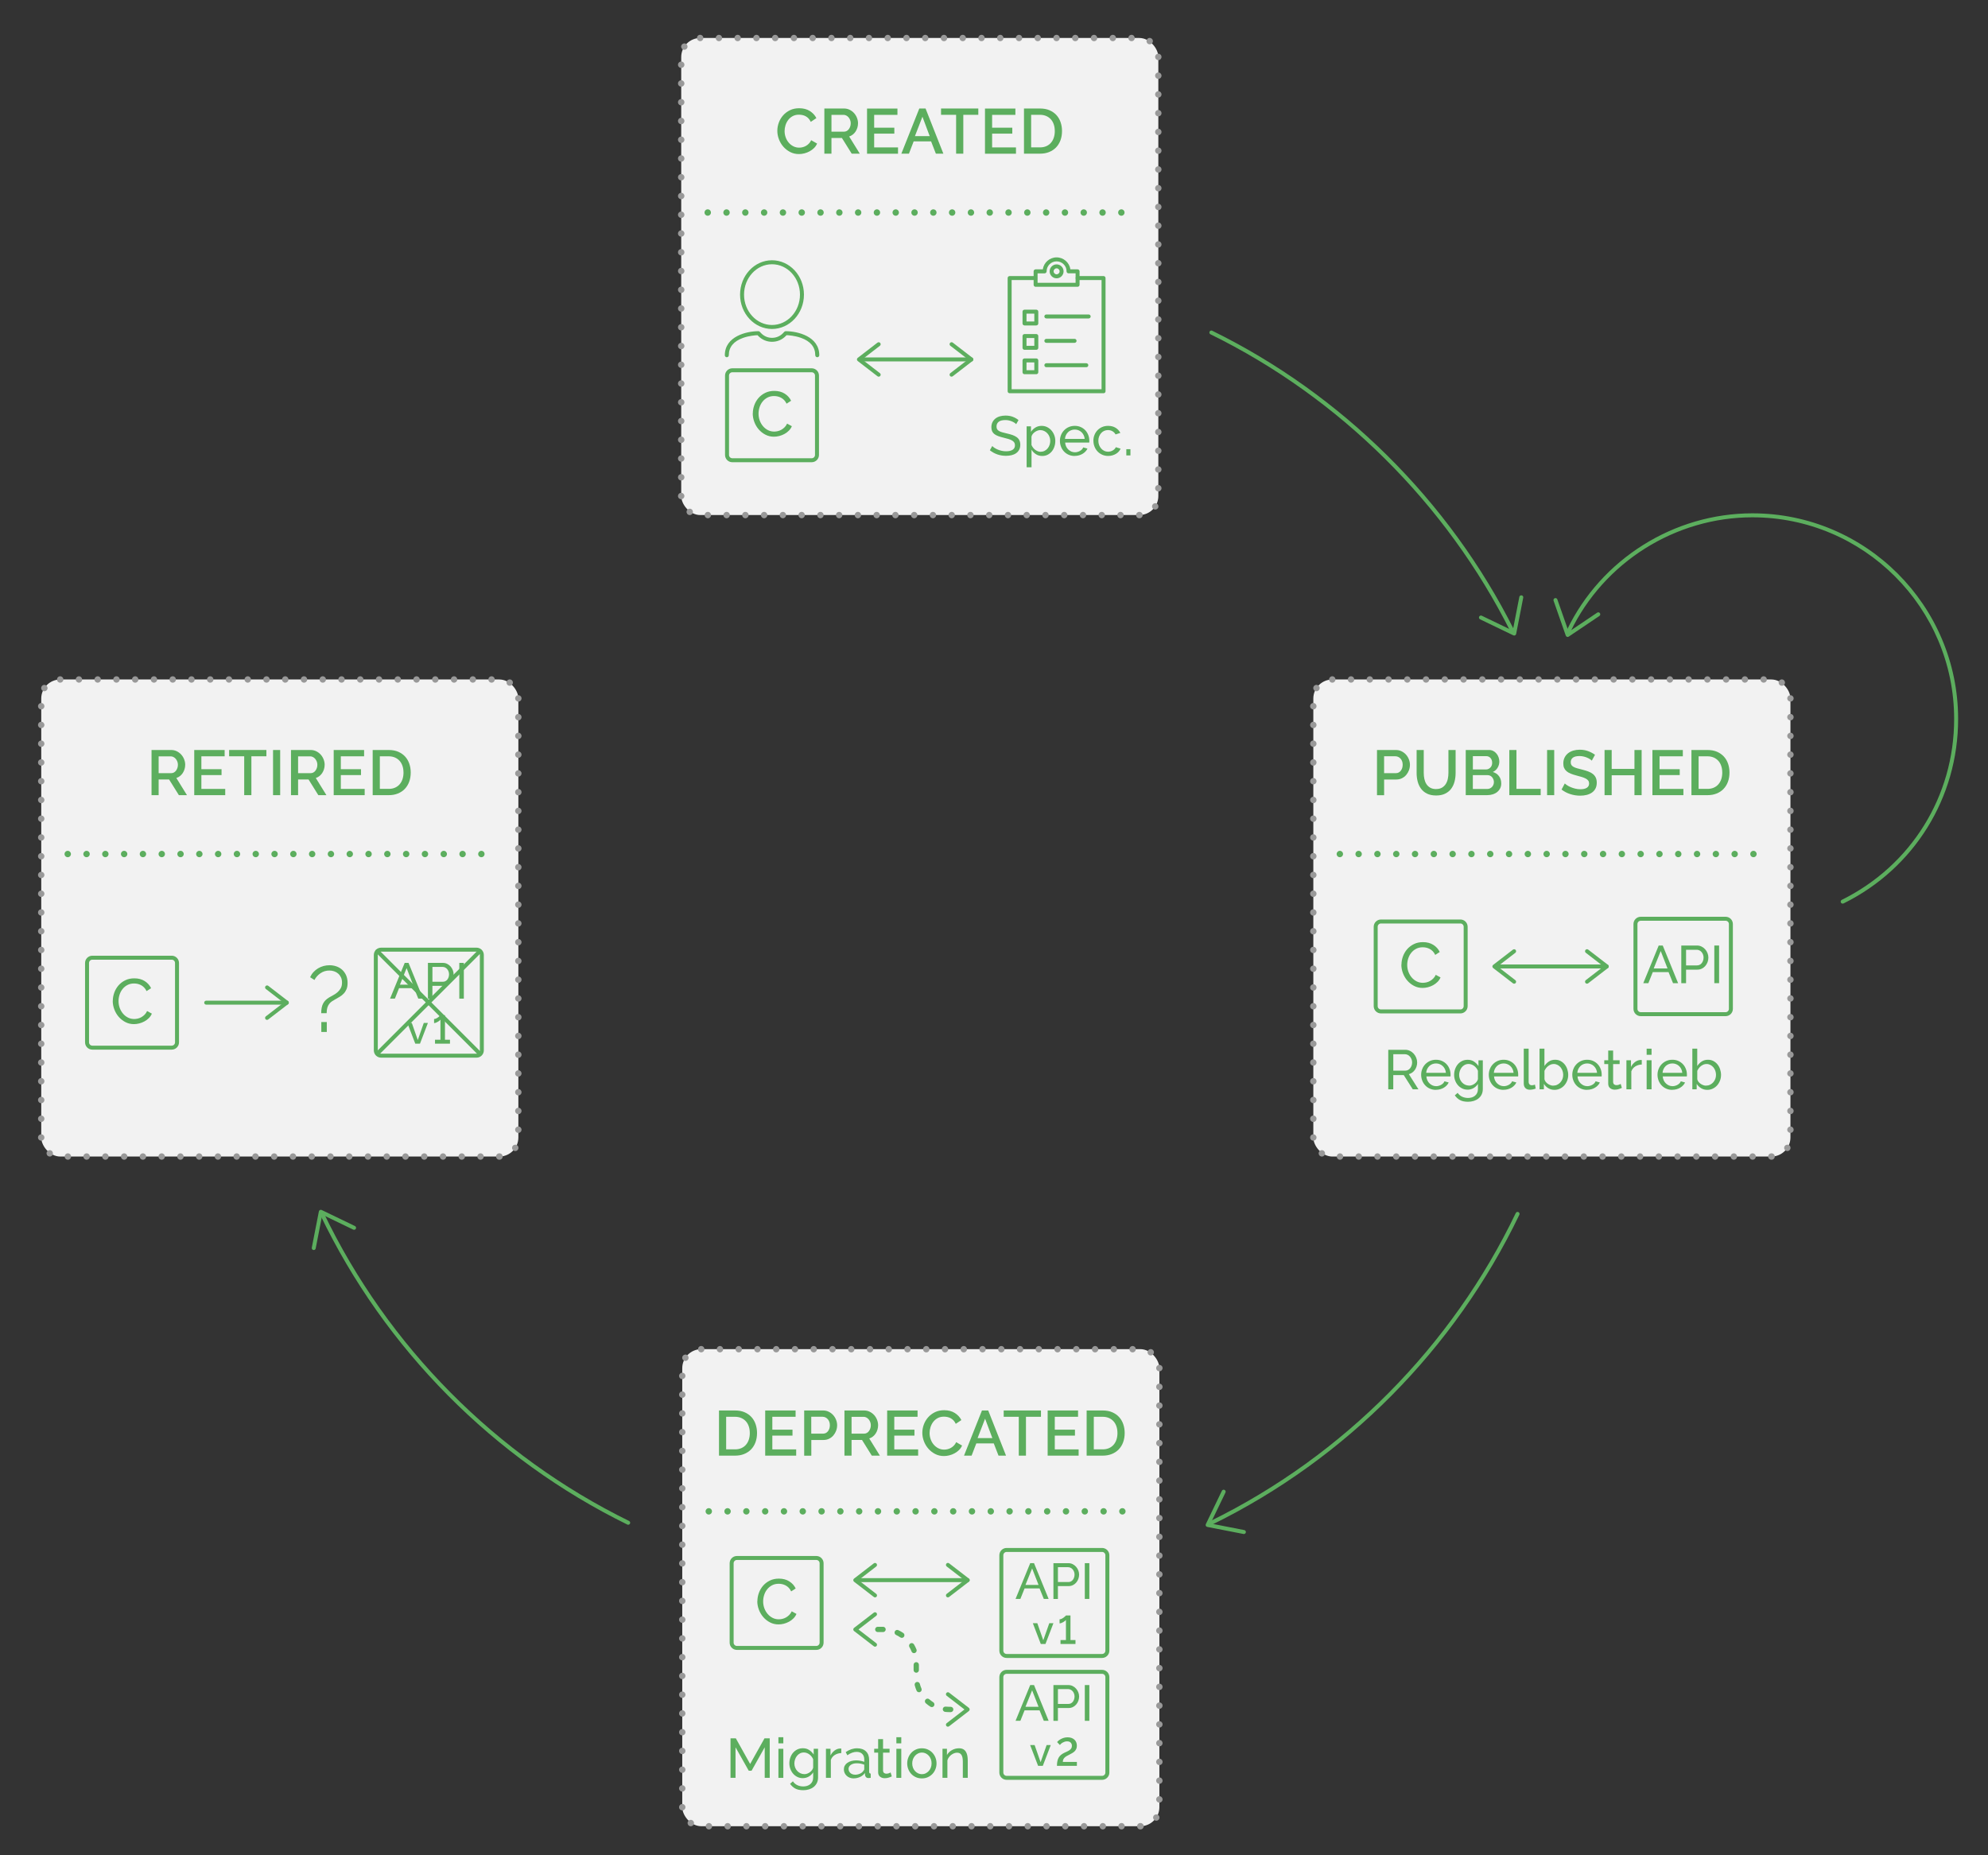 <?xml version="1.0" encoding="UTF-8"?>
<svg xmlns="http://www.w3.org/2000/svg" viewBox="0 0 750 700">
  <rect x="0" y="0" width="750" height="700" fill="#333333" stroke="none"/>
  <defs>
    <style>
      .cls-1 {
        fill: #f2f2f2;
      }

      .cls-2 {
        fill: #999;
      }

      .cls-3 {
        fill: #5cae5e;
      }
    </style>
  </defs>
  <g id="Calque_3" data-name="Calque 3">
    <path class="cls-3" d="m695.17,340.94c-.28,0-.54-.15-.67-.42-.18-.37-.03-.82.34-1,26.15-12.95,42.39-39.09,42.39-68.23,0-41.97-34.14-76.11-76.11-76.11-29.07,0-56.01,16.94-68.62,43.15-.18.37-.63.53-1,.35-.37-.18-.53-.63-.35-1,12.86-26.73,40.33-44,69.97-44,42.79,0,77.61,34.82,77.61,77.61,0,29.71-16.56,56.38-43.22,69.58-.11.05-.22.08-.33.08Z"/>
    <path class="cls-3" d="m570.55,238.75c-.28,0-.54-.15-.67-.41-24.33-48.47-64.54-88.32-113.21-112.21-.37-.18-.53-.63-.34-1,.18-.37.63-.53,1-.34,48.97,24.04,89.42,64.13,113.89,112.89.19.37.04.82-.33,1.01-.11.05-.22.08-.34.08Z"/>
    <g>
      <path class="cls-3" d="m237,575.3c-.11,0-.22-.02-.33-.08-50.43-24.75-91.58-66.27-115.87-116.9-.18-.37-.02-.82.35-1,.38-.18.82-.02,1,.35,24.14,50.33,65.05,91.59,115.18,116.2.37.18.53.63.34,1-.13.27-.4.42-.67.42Z"/>
      <path class="cls-3" d="m457,575.3c-.28,0-.54-.15-.67-.42-.18-.37-.03-.82.34-1,50.13-24.61,91.04-65.87,115.18-116.2.18-.37.62-.53,1-.35.37.18.53.63.35,1-24.29,50.63-65.44,92.15-115.87,116.9-.11.05-.22.08-.33.08Z"/>
    </g>
    <path class="cls-3" d="m571.26,239.79c-.11,0-.22-.02-.33-.07l-12.55-6.05c-.37-.18-.53-.63-.35-1s.63-.53,1-.35l11.68,5.63,2.48-12.73c.08-.41.48-.66.88-.59.41.08.67.47.59.88l-2.67,13.68c-.04.23-.19.42-.4.53-.11.05-.22.08-.34.08Z"/>
    <path class="cls-3" d="m591.42,240.32c-.08,0-.16-.01-.24-.04-.22-.07-.39-.25-.47-.46l-4.6-13.16c-.14-.39.07-.82.46-.96.39-.14.82.07.96.46l4.28,12.24,10.75-7.24c.35-.23.81-.14,1.04.2.23.34.14.81-.2,1.04l-11.56,7.79c-.12.08-.27.13-.42.13Z"/>
    <path class="cls-3" d="m469.27,578.79s-.1,0-.14-.01l-13.68-2.67c-.23-.04-.42-.19-.53-.4-.1-.21-.11-.45,0-.66l6.05-12.56c.18-.37.63-.53,1-.35.37.18.53.63.35,1l-5.63,11.68,12.73,2.48c.41.08.67.47.59.88-.07.36-.38.61-.74.61Z"/>
    <path class="cls-3" d="m118.36,471.64s-.1,0-.14-.01c-.41-.08-.67-.47-.59-.88l2.67-13.68c.04-.23.19-.42.4-.53.21-.1.45-.11.66,0l12.55,6.05c.37.18.53.63.35,1-.18.37-.63.53-1,.35l-11.68-5.63-2.48,12.73c-.07.36-.38.61-.74.61Z"/>
  </g>
  <g id="Calque_1" data-name="Calque 1">
    <g>
      <rect class="cls-1" x="257" y="14.33" width="180" height="180" rx="7.2" ry="7.2"/>
      <path class="cls-2" d="m429.85,195.54h-.05c-.66,0-1.2-.54-1.2-1.21h0c0-.66.54-1.2,1.2-1.2h.07c.67,0,1.21.52,1.22,1.19h0c0,.67-.53,1.21-1.19,1.22h-.05Zm-8.33-1.21c0-.66.54-1.2,1.2-1.2h0c.67,0,1.21.54,1.21,1.2h0c0,.67-.54,1.21-1.21,1.21h0c-.66,0-1.2-.54-1.2-1.21Zm-7.08,0c0-.66.54-1.2,1.21-1.2h0c.66,0,1.21.54,1.21,1.2h0c0,.67-.55,1.21-1.21,1.21h0c-.67,0-1.21-.54-1.21-1.21Zm-7.07,0c0-.66.54-1.2,1.2-1.2h0c.67,0,1.21.54,1.21,1.2h0c0,.67-.54,1.21-1.21,1.21h0c-.66,0-1.2-.54-1.2-1.21Zm-7.08,0c0-.66.54-1.2,1.21-1.2h0c.66,0,1.2.54,1.2,1.2h0c0,.67-.54,1.21-1.2,1.21h0c-.67,0-1.21-.54-1.21-1.21Zm-7.07,0c0-.66.54-1.2,1.2-1.2h0c.67,0,1.21.54,1.21,1.2h0c0,.67-.54,1.21-1.21,1.21h0c-.66,0-1.2-.54-1.2-1.21Zm-7.08,0c0-.66.54-1.2,1.21-1.2h0c.66,0,1.2.54,1.2,1.2h0c0,.67-.54,1.21-1.2,1.21h0c-.67,0-1.21-.54-1.21-1.21Zm-7.07,0c0-.66.54-1.2,1.2-1.2h0c.67,0,1.21.54,1.21,1.2h0c0,.67-.54,1.21-1.21,1.21h0c-.66,0-1.2-.54-1.2-1.21Zm-7.08,0c0-.66.54-1.2,1.2-1.2h0c.67,0,1.21.54,1.21,1.2h0c0,.67-.54,1.21-1.21,1.21h0c-.66,0-1.2-.54-1.2-1.21Zm-7.08,0c0-.66.54-1.2,1.21-1.2h0c.66,0,1.2.54,1.2,1.2h0c0,.67-.54,1.21-1.2,1.21h0c-.67,0-1.21-.54-1.21-1.21Zm-7.07,0c0-.66.54-1.2,1.2-1.2h0c.67,0,1.21.54,1.21,1.2h0c0,.67-.54,1.21-1.21,1.21h0c-.66,0-1.2-.54-1.2-1.21Zm-7.08,0c0-.66.54-1.2,1.21-1.2h0c.66,0,1.2.54,1.2,1.2h0c0,.67-.54,1.21-1.2,1.21h0c-.67,0-1.21-.54-1.21-1.21Zm-7.07,0c0-.66.54-1.2,1.2-1.2h0c.67,0,1.21.54,1.21,1.2h0c0,.67-.54,1.21-1.21,1.21h0c-.66,0-1.2-.54-1.2-1.21Zm-7.08,0c0-.66.54-1.2,1.21-1.2h0c.66,0,1.2.54,1.2,1.2h0c0,.67-.54,1.21-1.2,1.21h0c-.67,0-1.21-.54-1.21-1.21Zm-7.07,0c0-.66.53-1.2,1.2-1.2h0c.67,0,1.21.54,1.21,1.2h0c0,.67-.54,1.21-1.21,1.21h0c-.67,0-1.2-.54-1.2-1.21Zm-7.08,0c0-.66.54-1.2,1.2-1.2h0c.67,0,1.21.54,1.21,1.2h0c0,.67-.54,1.21-1.21,1.21h0c-.66,0-1.2-.54-1.2-1.21Zm-7.08,0c0-.66.54-1.2,1.21-1.2h0c.66,0,1.2.54,1.2,1.2h0c0,.67-.54,1.21-1.2,1.21h0c-.67,0-1.21-.54-1.21-1.21Zm-7.07,0c0-.66.54-1.2,1.2-1.2h0c.67,0,1.21.54,1.21,1.2h0c0,.67-.54,1.21-1.21,1.21h0c-.66,0-1.2-.54-1.2-1.21Zm-7.08,0c0-.66.54-1.2,1.21-1.2h0c.66,0,1.2.54,1.2,1.2h0c0,.67-.54,1.21-1.2,1.21h0c-.67,0-1.21-.54-1.21-1.21Zm-7.08,0c0-.66.54-1.2,1.21-1.2h0c.66,0,1.2.54,1.2,1.2h0c0,.67-.54,1.21-1.2,1.21h0c-.67,0-1.21-.54-1.21-1.21Zm-7.07,0c0-.66.54-1.2,1.21-1.2h0c.66,0,1.2.54,1.2,1.2h0c0,.67-.54,1.21-1.2,1.21h0c-.67,0-1.21-.54-1.21-1.21Zm-7.08,0c0-.66.54-1.2,1.21-1.2h0c.67,0,1.21.54,1.21,1.2h0c0,.67-.54,1.21-1.21,1.21h0c-.67,0-1.21-.54-1.21-1.21Zm-7.07,0c0-.66.54-1.2,1.2-1.2h0c.67,0,1.21.54,1.21,1.2h0c0,.67-.54,1.21-1.21,1.21h0c-.66,0-1.2-.54-1.2-1.21Zm-7.08,0c0-.66.54-1.2,1.21-1.2h0c.66,0,1.2.54,1.2,1.2h0c0,.67-.54,1.21-1.2,1.21h0c-.67,0-1.21-.54-1.21-1.21Zm-6.3-.19c-.55-.37-.7-1.12-.33-1.67h0c.36-.56,1.11-.71,1.67-.34h0c.55.37.7,1.12.33,1.67h0c-.23.35-.61.54-1,.54h0c-.23,0-.46-.06-.67-.2Zm175.63-2.07c-.56-.36-.72-1.11-.35-1.67h0c.36-.56,1.11-.71,1.67-.35h0c.55.36.71,1.11.35,1.67h0c-.23.35-.62.55-1.01.55h0c-.23,0-.46-.07-.66-.2Zm-179.39-4.91h0c0-.67.53-1.21,1.2-1.21h0c.66,0,1.2.53,1.21,1.2h0c0,.67-.54,1.21-1.21,1.21h0c-.66,0-1.2-.53-1.21-1.2Zm2.42-.01h0Zm177.58-2.94c0-.67.54-1.21,1.21-1.21h0c.66,0,1.2.54,1.2,1.21h0c0,.67-.54,1.21-1.2,1.21h0c-.67,0-1.21-.54-1.21-1.21Zm-180-4.13c0-.67.54-1.21,1.21-1.21h0c.67,0,1.21.54,1.21,1.21h0c0,.67-.54,1.21-1.21,1.21h0c-.67,0-1.21-.54-1.21-1.21Zm180-2.95c0-.66.54-1.2,1.21-1.2h0c.66,0,1.2.54,1.2,1.2h0c0,.67-.54,1.21-1.2,1.21h0c-.67,0-1.21-.54-1.21-1.21Zm-180-4.13c0-.66.54-1.2,1.21-1.2h0c.67,0,1.21.54,1.21,1.2h0c0,.67-.54,1.21-1.21,1.21h0c-.67,0-1.21-.54-1.21-1.21Zm180-2.94c0-.66.54-1.2,1.21-1.2h0c.66,0,1.2.54,1.2,1.2h0c0,.67-.54,1.21-1.2,1.21h0c-.67,0-1.21-.54-1.21-1.21Zm-180-4.13c0-.67.54-1.21,1.21-1.21h0c.67,0,1.21.54,1.21,1.21h0c0,.66-.54,1.2-1.21,1.2h0c-.67,0-1.21-.54-1.21-1.2Zm180-2.95c0-.66.54-1.2,1.21-1.2h0c.66,0,1.2.54,1.2,1.2h0c0,.67-.54,1.21-1.2,1.21h0c-.67,0-1.21-.54-1.21-1.21Zm-180-4.13c0-.66.54-1.2,1.21-1.2h0c.67,0,1.21.54,1.21,1.2h0c0,.67-.54,1.21-1.21,1.21h0c-.67,0-1.21-.54-1.21-1.21Zm180-2.94c0-.67.54-1.21,1.21-1.21h0c.66,0,1.2.54,1.2,1.21h0c0,.66-.54,1.2-1.2,1.2h0c-.67,0-1.21-.54-1.21-1.2Zm-180-4.13c0-.67.54-1.21,1.21-1.21h0c.67,0,1.21.54,1.21,1.21h0c0,.66-.54,1.2-1.21,1.2h0c-.67,0-1.21-.54-1.21-1.2Zm180-2.95c0-.66.54-1.2,1.21-1.2h0c.66,0,1.2.54,1.2,1.2h0c0,.67-.54,1.21-1.2,1.21h0c-.67,0-1.21-.54-1.21-1.21Zm-180-4.13c0-.67.54-1.21,1.21-1.21h0c.67,0,1.21.54,1.21,1.21h0c0,.67-.54,1.21-1.21,1.21h0c-.67,0-1.21-.54-1.21-1.21Zm180-2.94c0-.67.54-1.21,1.21-1.21h0c.66,0,1.2.54,1.2,1.21h0c0,.66-.54,1.2-1.2,1.2h0c-.67,0-1.21-.54-1.21-1.2Zm-180-4.13c0-.67.54-1.21,1.21-1.21h0c.67,0,1.21.54,1.21,1.21h0c0,.66-.54,1.2-1.21,1.2h0c-.67,0-1.21-.54-1.21-1.2Zm180-2.95c0-.67.54-1.21,1.21-1.21h0c.66,0,1.2.54,1.2,1.21h0c0,.67-.54,1.2-1.2,1.2h0c-.67,0-1.21-.53-1.21-1.2Zm-180-4.13c0-.67.54-1.21,1.21-1.21h0c.67,0,1.21.54,1.21,1.21h0c0,.66-.54,1.2-1.21,1.2h0c-.67,0-1.21-.54-1.21-1.2Zm180-2.95c0-.66.54-1.2,1.21-1.2h0c.66,0,1.2.54,1.2,1.2h0c0,.67-.54,1.21-1.2,1.21h0c-.67,0-1.21-.54-1.21-1.21Zm-180-4.13c0-.66.54-1.2,1.21-1.2h0c.67,0,1.21.54,1.21,1.2h0c0,.67-.54,1.21-1.21,1.21h0c-.67,0-1.21-.54-1.21-1.21Zm180-2.94c0-.67.54-1.21,1.21-1.21h0c.66,0,1.2.54,1.2,1.21h0c0,.66-.54,1.2-1.2,1.2h0c-.67,0-1.21-.54-1.21-1.2Zm-180-4.13c0-.67.54-1.21,1.21-1.21h0c.67,0,1.21.54,1.21,1.21h0c0,.66-.54,1.2-1.21,1.2h0c-.67,0-1.21-.54-1.21-1.2Zm180-2.95c0-.66.54-1.2,1.21-1.2h0c.66,0,1.2.54,1.2,1.2h0c0,.67-.54,1.21-1.2,1.21h0c-.67,0-1.21-.54-1.21-1.21Zm-180-4.13c0-.66.54-1.2,1.21-1.2h0c.67,0,1.21.54,1.21,1.2h0c0,.67-.54,1.21-1.21,1.21h0c-.67,0-1.21-.54-1.21-1.21Zm180-2.94c0-.67.54-1.21,1.21-1.21h0c.66,0,1.2.54,1.2,1.21h0c0,.66-.54,1.2-1.2,1.2h0c-.67,0-1.21-.54-1.21-1.2Zm-180-4.13c0-.67.54-1.21,1.21-1.21h0c.67,0,1.21.54,1.21,1.21h0c0,.66-.54,1.2-1.21,1.2h0c-.67,0-1.21-.54-1.21-1.2Zm180-2.95c0-.66.54-1.2,1.21-1.2h0c.66,0,1.2.54,1.2,1.2h0c0,.67-.54,1.21-1.2,1.21h0c-.67,0-1.21-.54-1.21-1.21Zm-180-4.13c0-.67.54-1.21,1.21-1.21h0c.67,0,1.21.54,1.21,1.21h0c0,.67-.54,1.21-1.21,1.21h0c-.67,0-1.21-.54-1.21-1.21Zm180-2.94c0-.67.54-1.21,1.21-1.21h0c.66,0,1.2.54,1.2,1.21h0c0,.66-.54,1.2-1.2,1.2h0c-.67,0-1.21-.54-1.21-1.2Zm-180-4.13c0-.67.54-1.21,1.21-1.21h0c.67,0,1.21.54,1.21,1.21h0c0,.66-.54,1.2-1.21,1.2h0c-.67,0-1.21-.54-1.21-1.2Zm180-2.95c0-.67.54-1.21,1.21-1.21h0c.66,0,1.2.54,1.2,1.21h0c0,.66-.54,1.2-1.2,1.2h0c-.67,0-1.21-.54-1.21-1.2Zm-180-4.13c0-.67.54-1.21,1.21-1.21h0c.67,0,1.21.54,1.21,1.21h0c0,.66-.54,1.2-1.21,1.2h0c-.67,0-1.21-.54-1.21-1.2Zm180-2.95c0-.66.54-1.2,1.21-1.2h0c.66,0,1.2.54,1.2,1.2h0c0,.67-.54,1.21-1.2,1.21h0c-.67,0-1.21-.54-1.21-1.21Zm-180-4.13c0-.66.54-1.2,1.21-1.2h0c.67,0,1.21.54,1.21,1.2h0c0,.67-.54,1.21-1.21,1.21h0c-.67,0-1.21-.54-1.21-1.21Zm180-2.94c0-.67.54-1.21,1.21-1.21h0c.66,0,1.2.54,1.2,1.21h0c0,.66-.54,1.2-1.2,1.2h0c-.67,0-1.21-.54-1.21-1.2Zm-180-4.13c0-.67.54-1.21,1.21-1.21h0c.67,0,1.21.54,1.21,1.21h0c0,.66-.54,1.2-1.21,1.2h0c-.67,0-1.21-.54-1.21-1.2Zm180-2.94c0-.67.54-1.21,1.21-1.21h0c.66,0,1.2.54,1.2,1.21h0c0,.66-.54,1.2-1.2,1.2h0c-.67,0-1.21-.54-1.21-1.2Zm-180-4.14c0-.66.54-1.2,1.21-1.2h0c.67,0,1.21.54,1.21,1.2h0c0,.67-.54,1.21-1.21,1.21h0c-.67,0-1.21-.54-1.21-1.21Zm180-2.94c0-.67.54-1.21,1.21-1.21h0c.66,0,1.2.54,1.2,1.21h0c0,.66-.54,1.2-1.2,1.2h0c-.67,0-1.21-.54-1.21-1.2Zm-180-4.13c0-.67.54-1.21,1.21-1.21h0c.67,0,1.21.54,1.21,1.21h0c0,.66-.54,1.2-1.21,1.2h0c-.67,0-1.21-.54-1.21-1.2Zm180-2.95c0-.66.54-1.21,1.21-1.21h0c.66,0,1.2.55,1.2,1.21h0c0,.67-.54,1.21-1.2,1.21h0c-.67,0-1.21-.54-1.21-1.21Zm-180-4.13c0-.66.54-1.21,1.21-1.21h0c.67,0,1.21.55,1.21,1.21h0c0,.67-.54,1.21-1.21,1.21h0c-.67,0-1.21-.54-1.21-1.21Zm180-2.94c0-.67.54-1.21,1.21-1.21h0c.66,0,1.2.54,1.2,1.21h0c0,.66-.54,1.2-1.2,1.2h0c-.67,0-1.21-.54-1.21-1.2Zm-180-4.14c0-.66.54-1.2,1.21-1.2h0c.67,0,1.21.54,1.21,1.2h0c0,.67-.54,1.21-1.21,1.21h0c-.67,0-1.21-.54-1.21-1.21Zm180-2.94c0-.67.54-1.21,1.21-1.21h0c.66,0,1.2.54,1.2,1.21h0c0,.66-.54,1.2-1.2,1.2h0c-.67,0-1.21-.54-1.21-1.2Zm-180-4.13c0-.67.54-1.21,1.21-1.21h0c.67,0,1.21.54,1.21,1.21h0c0,.66-.54,1.2-1.21,1.2h0c-.67,0-1.21-.54-1.21-1.2Zm180-2.95c0-.66.54-1.2,1.21-1.2h0c.66,0,1.2.54,1.2,1.2h0c0,.67-.54,1.21-1.2,1.21h0c-.67,0-1.21-.54-1.21-1.21Zm-180-4.13c0-.66.54-1.2,1.21-1.2h0c.67,0,1.21.54,1.21,1.2h0c0,.67-.54,1.21-1.21,1.21h0c-.67,0-1.21-.54-1.21-1.21Zm180-2.93c0-.67.53-1.21,1.2-1.22h0c.66,0,1.21.53,1.21,1.2h0c0,.66-.52,1.21-1.19,1.22h0c-.66,0-1.2-.54-1.21-1.2Zm2.41-.02h0Zm-180.68-2.88c-.55-.37-.71-1.12-.34-1.67h0c.37-.56,1.11-.71,1.67-.35h0c.55.37.71,1.12.34,1.68h0c-.23.35-.61.54-1.01.54h0c-.22,0-.45-.07-.66-.2Zm175.56-2.06c-.56-.37-.71-1.12-.35-1.67h0c.37-.56,1.12-.72,1.67-.35h0c.56.36.72,1.11.35,1.67h0c-.23.35-.61.54-1.01.54h0c-.22,0-.45-.06-.66-.19Zm-7.39-2.19c0-.66.54-1.2,1.21-1.2h0c.66,0,1.2.54,1.2,1.2h0c0,.67-.54,1.21-1.2,1.21h0c-.67,0-1.21-.54-1.21-1.21Zm-7.07,0c0-.66.54-1.2,1.2-1.2h0c.67,0,1.21.54,1.21,1.2h0c0,.67-.54,1.21-1.21,1.21h0c-.66,0-1.2-.54-1.2-1.21Zm-7.08,0c0-.66.54-1.2,1.21-1.2h0c.66,0,1.2.54,1.2,1.2h0c0,.67-.54,1.21-1.2,1.21h0c-.67,0-1.21-.54-1.21-1.21Zm-7.08,0c0-.66.54-1.2,1.21-1.2h0c.67,0,1.21.54,1.21,1.2h0c0,.67-.54,1.21-1.21,1.21h0c-.67,0-1.21-.54-1.21-1.21Zm-7.07,0c0-.66.54-1.2,1.21-1.2h0c.66,0,1.2.54,1.2,1.2h0c0,.67-.54,1.21-1.2,1.21h0c-.67,0-1.21-.54-1.21-1.21Zm-7.08,0c0-.66.54-1.2,1.21-1.2h0c.66,0,1.2.54,1.2,1.2h0c0,.67-.54,1.21-1.2,1.21h0c-.67,0-1.21-.54-1.21-1.21Zm-7.07,0c0-.66.54-1.2,1.2-1.2h0c.67,0,1.21.54,1.21,1.2h0c0,.67-.54,1.21-1.21,1.21h0c-.66,0-1.2-.54-1.2-1.21Zm-7.08,0c0-.66.54-1.2,1.21-1.2h0c.66,0,1.2.54,1.2,1.2h0c0,.67-.54,1.21-1.2,1.21h0c-.67,0-1.21-.54-1.21-1.21Zm-7.07,0c0-.66.54-1.2,1.2-1.2h0c.67,0,1.21.54,1.21,1.2h0c0,.67-.54,1.21-1.21,1.21h0c-.66,0-1.2-.54-1.2-1.21Zm-7.08,0c0-.66.54-1.2,1.21-1.2h0c.66,0,1.2.54,1.2,1.2h0c0,.67-.54,1.21-1.2,1.21h0c-.67,0-1.21-.54-1.21-1.21Zm-7.08,0c0-.66.54-1.2,1.21-1.2h0c.67,0,1.21.54,1.21,1.2h0c0,.67-.54,1.21-1.21,1.21h0c-.67,0-1.21-.54-1.21-1.21Zm-7.07,0c0-.66.54-1.2,1.2-1.2h0c.67,0,1.21.54,1.21,1.2h0c0,.67-.54,1.21-1.21,1.21h0c-.66,0-1.2-.54-1.2-1.21Zm-7.08,0c0-.66.54-1.2,1.21-1.2h0c.66,0,1.2.54,1.2,1.2h0c0,.67-.54,1.21-1.2,1.21h0c-.67,0-1.21-.54-1.21-1.21Zm-7.07,0c0-.66.54-1.2,1.2-1.2h0c.67,0,1.21.54,1.21,1.2h0c0,.67-.54,1.21-1.21,1.21h0c-.66,0-1.2-.54-1.2-1.21Zm-7.08,0c0-.66.54-1.2,1.21-1.2h0c.66,0,1.2.54,1.2,1.2h0c0,.67-.54,1.21-1.2,1.21h0c-.67,0-1.21-.54-1.21-1.21Zm-7.07,0c0-.66.54-1.2,1.2-1.2h0c.67,0,1.21.54,1.21,1.2h0c0,.67-.54,1.21-1.21,1.21h0c-.66,0-1.2-.54-1.2-1.21Zm-7.08,0c0-.66.54-1.2,1.21-1.2h0c.66,0,1.2.54,1.2,1.2h0c0,.67-.54,1.21-1.2,1.21h0c-.67,0-1.21-.54-1.21-1.21Zm-7.08,0c0-.66.54-1.2,1.21-1.2h0c.66,0,1.2.54,1.2,1.2h0c0,.67-.54,1.21-1.2,1.21h0c-.67,0-1.21-.54-1.21-1.21Zm-7.07,0c0-.66.54-1.2,1.2-1.2h0c.67,0,1.21.54,1.21,1.2h0c0,.67-.54,1.21-1.21,1.21h0c-.66,0-1.2-.54-1.2-1.21Zm-7.08,0c0-.66.54-1.2,1.21-1.2h0c.66,0,1.2.54,1.2,1.2h0c0,.67-.54,1.21-1.2,1.21h0c-.67,0-1.21-.54-1.21-1.21Zm-7.07,0c0-.66.54-1.2,1.2-1.2h0c.67,0,1.21.54,1.21,1.2h0c0,.67-.54,1.21-1.21,1.21h0c-.66,0-1.2-.54-1.2-1.21Zm-7.08,0c0-.66.54-1.2,1.21-1.2h0c.66,0,1.2.54,1.2,1.2h0c0,.67-.54,1.21-1.2,1.21h0c-.67,0-1.21-.54-1.21-1.21Zm-7.07,0c0-.66.54-1.2,1.2-1.2h0c.67,0,1.21.54,1.21,1.2h0c0,.67-.54,1.21-1.21,1.21h0c-.66,0-1.2-.54-1.2-1.21Zm-7.08,0c0-.67.53-1.21,1.2-1.21h0c.66,0,1.21.53,1.21,1.2h0c0,.66-.53,1.21-1.2,1.21h0c-.66,0-1.21-.53-1.21-1.2Z"/>
    </g>
    <g>
      <rect class="cls-1" x="257.39" y="509.04" width="180" height="180" rx="7.2" ry="7.2"/>
      <path class="cls-2" d="m430.24,690.25h-.04c-.67,0-1.21-.54-1.21-1.21h0c0-.66.54-1.2,1.21-1.2h.07c.66,0,1.21.52,1.22,1.19h0c0,.66-.53,1.21-1.2,1.22h-.05Zm-8.33-1.21c0-.66.54-1.2,1.21-1.2h0c.67,0,1.2.54,1.2,1.2h0c0,.67-.53,1.21-1.2,1.21h0c-.67,0-1.21-.54-1.21-1.21Zm-7.07,0c0-.66.54-1.2,1.2-1.2h0c.67,0,1.21.54,1.21,1.2h0c0,.67-.54,1.21-1.21,1.21h0c-.66,0-1.2-.54-1.2-1.21Zm-7.08,0c0-.66.54-1.2,1.21-1.2h0c.66,0,1.2.54,1.2,1.2h0c0,.67-.54,1.21-1.2,1.21h0c-.67,0-1.21-.54-1.21-1.21Zm-7.07,0c0-.66.54-1.2,1.2-1.2h0c.67,0,1.21.54,1.21,1.2h0c0,.67-.54,1.21-1.21,1.21h0c-.66,0-1.2-.54-1.2-1.21Zm-7.08,0c0-.66.54-1.2,1.21-1.2h0c.66,0,1.2.54,1.2,1.2h0c0,.67-.54,1.21-1.2,1.21h0c-.67,0-1.21-.54-1.21-1.21Zm-7.08,0c0-.66.54-1.2,1.21-1.2h0c.66,0,1.2.54,1.2,1.2h0c0,.67-.54,1.21-1.2,1.21h0c-.67,0-1.21-.54-1.21-1.21Zm-7.07,0c0-.66.54-1.2,1.21-1.2h0c.66,0,1.2.54,1.2,1.2h0c0,.67-.54,1.21-1.2,1.21h0c-.67,0-1.21-.54-1.21-1.21Zm-7.08,0c0-.66.54-1.2,1.21-1.2h0c.66,0,1.2.54,1.2,1.2h0c0,.67-.54,1.21-1.2,1.21h0c-.67,0-1.21-.54-1.21-1.21Zm-7.07,0c0-.66.54-1.2,1.2-1.2h0c.67,0,1.21.54,1.21,1.2h0c0,.67-.54,1.21-1.21,1.21h0c-.66,0-1.2-.54-1.2-1.21Zm-7.08,0c0-.66.54-1.2,1.21-1.2h0c.66,0,1.2.54,1.2,1.2h0c0,.67-.54,1.21-1.2,1.21h0c-.67,0-1.21-.54-1.21-1.21Zm-7.07,0c0-.66.54-1.2,1.2-1.2h0c.67,0,1.21.54,1.21,1.2h0c0,.67-.54,1.21-1.21,1.21h0c-.66,0-1.2-.54-1.2-1.21Zm-7.08,0c0-.66.54-1.2,1.21-1.2h0c.66,0,1.2.54,1.2,1.2h0c0,.67-.54,1.21-1.2,1.21h0c-.67,0-1.21-.54-1.21-1.21Zm-7.08,0c0-.66.54-1.2,1.21-1.2h0c.66,0,1.21.54,1.21,1.2h0c0,.67-.55,1.21-1.21,1.21h0c-.67,0-1.21-.54-1.21-1.21Zm-7.07,0c0-.66.54-1.2,1.2-1.2h0c.67,0,1.21.54,1.21,1.2h0c0,.67-.54,1.21-1.21,1.21h0c-.66,0-1.2-.54-1.2-1.21Zm-7.08,0c0-.66.54-1.2,1.21-1.2h0c.66,0,1.2.54,1.2,1.2h0c0,.67-.54,1.21-1.2,1.21h0c-.67,0-1.21-.54-1.21-1.21Zm-7.07,0c0-.66.54-1.2,1.2-1.2h0c.67,0,1.21.54,1.21,1.2h0c0,.67-.54,1.21-1.21,1.21h0c-.66,0-1.2-.54-1.2-1.21Zm-7.08,0c0-.66.54-1.2,1.21-1.2h0c.66,0,1.2.54,1.2,1.2h0c0,.67-.54,1.21-1.2,1.21h0c-.67,0-1.21-.54-1.21-1.21Zm-7.07,0c0-.66.53-1.2,1.2-1.2h0c.67,0,1.21.54,1.21,1.2h0c0,.67-.54,1.21-1.21,1.21h0c-.67,0-1.2-.54-1.2-1.21Zm-7.08,0c0-.66.54-1.2,1.21-1.2h0c.66,0,1.2.54,1.2,1.2h0c0,.67-.54,1.21-1.2,1.21h0c-.67,0-1.21-.54-1.21-1.21Zm-7.08,0c0-.66.54-1.2,1.21-1.2h0c.67,0,1.21.54,1.21,1.2h0c0,.67-.54,1.21-1.21,1.21h0c-.67,0-1.21-.54-1.21-1.21Zm-7.07,0c0-.66.54-1.2,1.2-1.2h0c.67,0,1.21.54,1.21,1.2h0c0,.67-.54,1.21-1.21,1.21h0c-.66,0-1.2-.54-1.2-1.21Zm-7.08,0c0-.66.54-1.2,1.21-1.2h0c.66,0,1.2.54,1.2,1.2h0c0,.67-.54,1.21-1.2,1.21h0c-.67,0-1.21-.54-1.21-1.21Zm-7.07,0c0-.66.54-1.2,1.2-1.2h0c.67,0,1.21.54,1.21,1.2h0c0,.67-.54,1.21-1.21,1.21h0c-.66,0-1.2-.54-1.2-1.21Zm-6.3-.19c-.56-.37-.71-1.12-.34-1.67h0c.37-.56,1.12-.71,1.67-.34h0c.56.37.71,1.12.34,1.67h0c-.23.35-.62.54-1.01.54h0c-.22,0-.46-.06-.66-.2Zm175.62-2.07c-.56-.37-.71-1.11-.35-1.67h0c.37-.56,1.11-.71,1.67-.35h0c.56.36.72,1.11.35,1.67h0c-.23.35-.62.54-1.01.54h0c-.23,0-.45-.06-.66-.19Zm-179.38-4.91h0c0-.67.54-1.21,1.2-1.21h0c.67,0,1.21.53,1.21,1.2h0c0,.67-.54,1.21-1.2,1.21h0c-.67,0-1.21-.54-1.21-1.2Zm2.41-.01h0Zm177.59-2.94c0-.66.54-1.21,1.21-1.21h0c.66,0,1.2.55,1.2,1.21h0c0,.67-.54,1.21-1.2,1.21h0c-.67,0-1.21-.54-1.21-1.21Zm-180-4.13c0-.67.54-1.21,1.2-1.21h0c.67,0,1.21.54,1.21,1.21h0c0,.66-.54,1.2-1.21,1.2h0c-.66,0-1.2-.54-1.2-1.2Zm180-2.95c0-.66.54-1.2,1.21-1.2h0c.66,0,1.2.54,1.2,1.2h0c0,.67-.54,1.21-1.2,1.21h0c-.67,0-1.21-.54-1.21-1.21Zm-180-4.13c0-.66.54-1.2,1.2-1.2h0c.67,0,1.21.54,1.21,1.2h0c0,.67-.54,1.21-1.21,1.21h0c-.66,0-1.2-.54-1.2-1.21Zm180-2.94c0-.67.54-1.21,1.21-1.21h0c.66,0,1.2.54,1.2,1.21h0c0,.66-.54,1.2-1.2,1.2h0c-.67,0-1.21-.54-1.21-1.2Zm-180-4.13c0-.67.54-1.21,1.2-1.21h0c.67,0,1.21.54,1.21,1.21h0c0,.66-.54,1.2-1.21,1.2h0c-.66,0-1.2-.54-1.2-1.2Zm180-2.95c0-.66.54-1.21,1.21-1.21h0c.66,0,1.2.55,1.2,1.21h0c0,.67-.54,1.21-1.2,1.21h0c-.67,0-1.21-.54-1.21-1.21Zm-180-4.13c0-.66.54-1.2,1.2-1.2h0c.67,0,1.21.54,1.21,1.2h0c0,.67-.54,1.21-1.21,1.21h0c-.66,0-1.2-.54-1.2-1.21Zm180-2.94c0-.67.54-1.21,1.21-1.21h0c.66,0,1.2.54,1.2,1.21h0c0,.66-.54,1.2-1.2,1.2h0c-.67,0-1.21-.54-1.21-1.2Zm-180-4.13c0-.67.54-1.21,1.2-1.21h0c.67,0,1.21.54,1.21,1.21h0c0,.66-.54,1.2-1.21,1.2h0c-.66,0-1.2-.54-1.2-1.2Zm180-2.95c0-.67.54-1.21,1.21-1.21h0c.66,0,1.2.54,1.2,1.21h0c0,.67-.54,1.21-1.2,1.21h0c-.67,0-1.21-.54-1.21-1.21Zm-180-4.13c0-.67.54-1.2,1.2-1.2h0c.67,0,1.21.53,1.21,1.2h0c0,.67-.54,1.21-1.21,1.21h0c-.66,0-1.2-.54-1.2-1.21Zm180-2.94c0-.67.54-1.21,1.21-1.21h0c.66,0,1.2.54,1.2,1.21h0c0,.66-.54,1.2-1.2,1.2h0c-.67,0-1.21-.54-1.21-1.2Zm-180-4.14c0-.66.54-1.2,1.2-1.2h0c.67,0,1.21.54,1.21,1.2h0c0,.67-.54,1.21-1.21,1.21h0c-.66,0-1.2-.54-1.2-1.21Zm180-2.94c0-.67.54-1.2,1.21-1.2h0c.66,0,1.2.53,1.2,1.2h0c0,.67-.54,1.21-1.2,1.21h0c-.67,0-1.21-.54-1.21-1.21Zm-180-4.13c0-.67.54-1.21,1.2-1.21h0c.67,0,1.21.54,1.21,1.21h0c0,.66-.54,1.2-1.21,1.2h0c-.66,0-1.2-.54-1.2-1.2Zm180-2.95c0-.66.54-1.2,1.21-1.2h0c.66,0,1.2.54,1.2,1.2h0c0,.67-.54,1.21-1.2,1.21h0c-.67,0-1.21-.54-1.21-1.21Zm-180-4.13c0-.66.54-1.2,1.2-1.2h0c.67,0,1.21.54,1.21,1.2h0c0,.67-.54,1.21-1.21,1.21h0c-.66,0-1.2-.54-1.2-1.21Zm180-2.94c0-.67.54-1.21,1.21-1.21h0c.66,0,1.2.54,1.2,1.21h0c0,.66-.54,1.2-1.2,1.2h0c-.67,0-1.21-.54-1.21-1.2Zm-180-4.13c0-.67.54-1.21,1.2-1.21h0c.67,0,1.21.54,1.21,1.21h0c0,.66-.54,1.2-1.21,1.2h0c-.66,0-1.2-.54-1.2-1.2Zm180-2.95c0-.66.54-1.2,1.21-1.2h0c.66,0,1.2.54,1.2,1.2h0c0,.67-.54,1.21-1.2,1.21h0c-.67,0-1.21-.54-1.21-1.21Zm-180-4.13c0-.67.54-1.21,1.2-1.21h0c.67,0,1.21.54,1.21,1.21h0c0,.67-.54,1.21-1.21,1.21h0c-.66,0-1.2-.54-1.2-1.21Zm180-2.94c0-.67.54-1.21,1.21-1.21h0c.66,0,1.2.54,1.2,1.21h0c0,.66-.54,1.2-1.2,1.2h0c-.67,0-1.21-.54-1.21-1.2Zm-180-4.13c0-.67.54-1.21,1.2-1.21h0c.67,0,1.21.54,1.21,1.21h0c0,.66-.54,1.2-1.21,1.2h0c-.66,0-1.2-.54-1.2-1.2Zm180-2.95c0-.67.54-1.21,1.21-1.21h0c.66,0,1.2.54,1.2,1.21h0c0,.67-.54,1.2-1.2,1.2h0c-.67,0-1.21-.53-1.21-1.2Zm-180-4.13c0-.67.54-1.21,1.2-1.21h0c.67,0,1.21.54,1.21,1.21h0c0,.67-.54,1.2-1.21,1.2h0c-.66,0-1.2-.53-1.2-1.2Zm180-2.94c0-.67.54-1.21,1.21-1.21h0c.66,0,1.2.54,1.2,1.21h0c0,.66-.54,1.2-1.2,1.2h0c-.67,0-1.21-.54-1.21-1.2Zm-180-4.13c0-.67.54-1.21,1.2-1.21h0c.67,0,1.21.54,1.21,1.21h0c0,.66-.54,1.2-1.21,1.2h0c-.66,0-1.2-.54-1.2-1.2Zm180-2.95c0-.67.54-1.21,1.21-1.21h0c.66,0,1.2.54,1.2,1.21h0c0,.66-.54,1.2-1.2,1.2h0c-.67,0-1.21-.54-1.21-1.2Zm-180-4.13c0-.67.54-1.21,1.2-1.21h0c.67,0,1.21.54,1.21,1.21h0c0,.66-.54,1.21-1.21,1.21h0c-.66,0-1.2-.55-1.2-1.21Zm180-2.94c0-.67.54-1.21,1.21-1.21h0c.66,0,1.2.54,1.2,1.21h0c0,.66-.54,1.2-1.2,1.2h0c-.67,0-1.21-.54-1.21-1.2Zm-180-4.14c0-.66.54-1.2,1.2-1.2h0c.67,0,1.21.54,1.21,1.2h0c0,.67-.54,1.21-1.21,1.21h0c-.66,0-1.2-.54-1.2-1.21Zm180-2.94c0-.67.54-1.21,1.21-1.21h0c.66,0,1.2.54,1.2,1.21h0c0,.66-.54,1.2-1.2,1.2h0c-.67,0-1.21-.54-1.21-1.2Zm-180-4.13c0-.67.54-1.21,1.2-1.21h0c.67,0,1.21.54,1.21,1.21h0c0,.66-.54,1.2-1.21,1.2h0c-.66,0-1.2-.54-1.2-1.2Zm180-2.95c0-.66.54-1.2,1.21-1.2h0c.66,0,1.2.54,1.2,1.2h0c0,.67-.54,1.21-1.2,1.21h0c-.67,0-1.21-.54-1.21-1.21Zm-180-4.13c0-.66.54-1.21,1.2-1.21h0c.67,0,1.21.55,1.21,1.21h0c0,.67-.54,1.21-1.21,1.21h0c-.66,0-1.2-.54-1.2-1.21Zm180-2.94c0-.67.54-1.21,1.21-1.21h0c.66,0,1.2.54,1.2,1.21h0c0,.66-.54,1.2-1.2,1.2h0c-.67,0-1.21-.54-1.21-1.2Zm-180-4.13c0-.67.54-1.21,1.2-1.21h0c.67,0,1.21.54,1.21,1.21h0c0,.66-.54,1.2-1.21,1.2h0c-.66,0-1.2-.54-1.2-1.2Zm180-2.95c0-.66.54-1.21,1.21-1.21h0c.66,0,1.2.55,1.2,1.21h0c0,.67-.54,1.21-1.2,1.21h0c-.67,0-1.21-.54-1.21-1.21Zm-180-4.13c0-.67.54-1.21,1.2-1.21h0c.67,0,1.21.54,1.21,1.21h0c0,.66-.54,1.2-1.21,1.2h0c-.66,0-1.2-.54-1.2-1.2Zm180-2.95c0-.66.54-1.2,1.21-1.2h0c.66,0,1.2.54,1.2,1.2h0c0,.67-.54,1.21-1.2,1.21h0c-.67,0-1.21-.54-1.21-1.21Zm-180-4.13c0-.66.54-1.2,1.2-1.2h0c.67,0,1.21.54,1.21,1.2h0c0,.67-.54,1.21-1.21,1.21h0c-.66,0-1.2-.54-1.2-1.21Zm180-2.94c0-.67.54-1.21,1.21-1.21h0c.66,0,1.2.54,1.2,1.21h0c0,.66-.54,1.2-1.2,1.2h0c-.67,0-1.21-.54-1.21-1.2Zm-180-4.13c0-.67.54-1.21,1.2-1.21h0c.67,0,1.21.54,1.21,1.21h0c0,.66-.54,1.2-1.21,1.2h0c-.66,0-1.2-.54-1.2-1.2Zm180-2.95c0-.66.54-1.2,1.21-1.2h0c.66,0,1.2.54,1.2,1.2h0c0,.67-.54,1.21-1.2,1.21h0c-.67,0-1.21-.54-1.21-1.21Zm-180-4.13c0-.66.54-1.2,1.2-1.2h0c.67,0,1.21.54,1.21,1.2h0c0,.67-.54,1.21-1.21,1.21h0c-.66,0-1.2-.54-1.2-1.21Zm180-2.93h0c0-.67.53-1.21,1.19-1.22h0c.67,0,1.22.53,1.22,1.2h0c0,.66-.53,1.21-1.19,1.21h-.01c-.67,0-1.21-.53-1.21-1.19Zm-178.27-2.9c-.56-.37-.71-1.12-.35-1.67h0c.37-.56,1.12-.71,1.68-.35h0c.55.37.7,1.12.34,1.68h0c-.23.35-.62.54-1.01.54h0c-.23,0-.46-.07-.66-.2Zm175.56-2.06h0c-.56-.37-.71-1.12-.35-1.67h0c.36-.56,1.11-.72,1.67-.35h0c.56.36.71,1.11.35,1.67h0c-.24.35-.62.54-1.02.54h0c-.22,0-.45-.06-.65-.19Zm-170.13-2.18c0-.67.53-1.21,1.19-1.21h0c.67,0,1.21.53,1.22,1.2h0c0,.66-.54,1.2-1.2,1.21h0c-.67,0-1.21-.54-1.21-1.2Zm162.74,0c0-.66.54-1.2,1.2-1.2h0c.67,0,1.21.54,1.21,1.2h0c0,.67-.54,1.21-1.21,1.21h0c-.66,0-1.2-.54-1.2-1.21Zm-7.08,0c0-.66.54-1.2,1.21-1.2h0c.66,0,1.2.54,1.2,1.2h0c0,.67-.54,1.21-1.2,1.21h0c-.67,0-1.21-.54-1.21-1.21Zm-7.07,0c0-.66.54-1.2,1.2-1.2h0c.67,0,1.21.54,1.21,1.2h0c0,.67-.54,1.21-1.21,1.21h0c-.66,0-1.2-.54-1.2-1.21Zm-7.08,0c0-.66.54-1.2,1.2-1.2h0c.67,0,1.21.54,1.21,1.2h0c0,.67-.54,1.21-1.21,1.21h0c-.66,0-1.2-.54-1.2-1.21Zm-7.08,0c0-.66.54-1.2,1.21-1.2h0c.66,0,1.2.54,1.2,1.2h0c0,.67-.54,1.21-1.2,1.21h0c-.67,0-1.21-.54-1.21-1.21Zm-7.07,0c0-.66.54-1.2,1.2-1.2h0c.67,0,1.21.54,1.21,1.2h0c0,.67-.54,1.21-1.21,1.21h0c-.66,0-1.2-.54-1.2-1.21Zm-7.08,0c0-.66.54-1.2,1.21-1.2h0c.66,0,1.2.54,1.2,1.2h0c0,.67-.54,1.21-1.2,1.21h0c-.67,0-1.21-.54-1.21-1.21Zm-7.07,0c0-.66.54-1.2,1.2-1.2h0c.67,0,1.21.54,1.21,1.2h0c0,.67-.54,1.21-1.21,1.21h0c-.66,0-1.2-.54-1.2-1.21Zm-7.08,0c0-.66.54-1.2,1.21-1.2h0c.66,0,1.2.54,1.2,1.2h0c0,.67-.54,1.21-1.2,1.21h0c-.67,0-1.21-.54-1.21-1.21Zm-7.08,0c0-.66.54-1.2,1.21-1.2h0c.67,0,1.2.54,1.2,1.2h0c0,.67-.53,1.21-1.2,1.21h0c-.67,0-1.21-.54-1.21-1.21Zm-7.07,0c0-.66.54-1.2,1.21-1.2h0c.66,0,1.2.54,1.2,1.2h0c0,.67-.54,1.21-1.2,1.21h0c-.67,0-1.21-.54-1.21-1.21Zm-7.08,0c0-.66.54-1.2,1.21-1.2h0c.67,0,1.2.54,1.2,1.2h0c0,.67-.53,1.21-1.2,1.21h0c-.67,0-1.21-.54-1.21-1.21Zm-7.07,0c0-.66.54-1.2,1.2-1.2h0c.67,0,1.21.54,1.21,1.2h0c0,.67-.54,1.21-1.21,1.21h0c-.66,0-1.2-.54-1.2-1.21Zm-7.08,0c0-.66.54-1.2,1.21-1.2h0c.66,0,1.2.54,1.2,1.2h0c0,.67-.54,1.21-1.2,1.21h0c-.67,0-1.21-.54-1.21-1.21Zm-7.07,0c0-.66.54-1.2,1.2-1.2h0c.67,0,1.21.54,1.21,1.2h0c0,.67-.54,1.21-1.21,1.21h0c-.66,0-1.2-.54-1.2-1.21Zm-7.08,0c0-.66.54-1.2,1.21-1.2h0c.66,0,1.2.54,1.2,1.2h0c0,.67-.54,1.21-1.2,1.21h0c-.67,0-1.21-.54-1.21-1.21Zm-7.08,0c0-.66.55-1.2,1.21-1.2h0c.67,0,1.21.54,1.21,1.2h0c0,.67-.54,1.21-1.21,1.21h0c-.66,0-1.21-.54-1.21-1.21Zm-7.07,0c0-.66.54-1.2,1.21-1.2h0c.66,0,1.2.54,1.2,1.2h0c0,.67-.54,1.21-1.2,1.21h0c-.67,0-1.21-.54-1.21-1.21Zm-7.08,0c0-.66.54-1.2,1.21-1.2h0c.66,0,1.2.54,1.2,1.2h0c0,.67-.54,1.21-1.2,1.21h0c-.67,0-1.21-.54-1.21-1.21Zm-7.07,0c0-.66.54-1.2,1.2-1.2h0c.67,0,1.21.54,1.21,1.2h0c0,.67-.54,1.21-1.21,1.21h0c-.66,0-1.2-.54-1.2-1.21Zm-7.08,0c0-.66.54-1.2,1.21-1.2h0c.66,0,1.2.54,1.2,1.2h0c0,.67-.54,1.21-1.2,1.21h0c-.67,0-1.21-.54-1.21-1.21Zm-7.07,0c0-.66.54-1.2,1.2-1.2h0c.67,0,1.21.54,1.21,1.2h0c0,.67-.54,1.21-1.21,1.21h0c-.66,0-1.2-.54-1.2-1.21Zm-7.08,0c0-.66.54-1.2,1.2-1.2h0c.67,0,1.21.54,1.21,1.2h0c0,.67-.54,1.21-1.21,1.21h0c-.66,0-1.2-.54-1.2-1.21Z"/>
    </g>
    <g>
      <rect class="cls-1" x="495.47" y="256.37" width="180" height="180" rx="7.2" ry="7.2"/>
      <path class="cls-2" d="m668.31,437.57h-.04c-.66,0-1.2-.54-1.2-1.2h0c0-.67.54-1.21,1.2-1.21h.07c.67-.01,1.22.52,1.22,1.19h0c0,.67-.52,1.21-1.19,1.22h-.06Zm-8.32-1.2c0-.67.54-1.21,1.21-1.21h0c.66,0,1.2.54,1.2,1.21h0c0,.66-.54,1.2-1.2,1.2h0c-.67,0-1.21-.54-1.21-1.2Zm-7.08,0c0-.67.55-1.21,1.21-1.21h0c.67,0,1.21.54,1.21,1.21h0c0,.66-.54,1.2-1.21,1.2h0c-.66,0-1.21-.54-1.21-1.2Zm-7.07,0c0-.67.54-1.21,1.21-1.21h0c.66,0,1.2.54,1.2,1.21h0c0,.66-.54,1.2-1.2,1.2h0c-.67,0-1.21-.54-1.21-1.2Zm-7.07,0c0-.67.54-1.21,1.2-1.21h0c.66,0,1.2.54,1.2,1.21h0c0,.66-.54,1.2-1.2,1.2h0c-.66,0-1.2-.54-1.2-1.2Zm-7.08,0c0-.67.54-1.21,1.2-1.21h0c.67,0,1.21.54,1.21,1.21h0c0,.66-.54,1.2-1.21,1.2h0c-.66,0-1.2-.54-1.2-1.2Zm-7.08,0c0-.67.54-1.21,1.21-1.21h0c.66,0,1.2.54,1.2,1.21h0c0,.66-.54,1.2-1.2,1.2h0c-.67,0-1.21-.54-1.21-1.2Zm-7.07,0c0-.67.54-1.21,1.2-1.21h0c.67,0,1.21.54,1.21,1.21h0c0,.66-.54,1.2-1.21,1.2h0c-.66,0-1.2-.54-1.2-1.2Zm-7.08,0c0-.67.54-1.21,1.21-1.21h0c.66,0,1.2.54,1.2,1.21h0c0,.66-.54,1.2-1.2,1.2h0c-.67,0-1.21-.54-1.21-1.2Zm-7.08,0c0-.67.54-1.21,1.21-1.21h0c.67,0,1.21.54,1.21,1.21h0c0,.66-.54,1.2-1.21,1.2h0c-.67,0-1.21-.54-1.21-1.2Zm-7.07,0c0-.67.54-1.21,1.21-1.21h0c.66,0,1.2.54,1.2,1.21h0c0,.66-.54,1.2-1.2,1.2h0c-.67,0-1.21-.54-1.21-1.2Zm-7.08,0c0-.67.54-1.21,1.21-1.21h0c.67,0,1.21.54,1.21,1.21h0c0,.66-.54,1.2-1.21,1.2h0c-.67,0-1.21-.54-1.21-1.2Zm-7.07,0c0-.67.54-1.21,1.2-1.21h0c.67,0,1.21.54,1.21,1.21h0c0,.66-.54,1.2-1.21,1.2h0c-.66,0-1.2-.54-1.2-1.2Zm-7.08,0c0-.67.54-1.21,1.21-1.21h0c.66,0,1.2.54,1.2,1.21h0c0,.66-.54,1.2-1.2,1.2h0c-.67,0-1.21-.54-1.21-1.2Zm-7.07,0c0-.67.54-1.21,1.2-1.21h0c.67,0,1.21.54,1.21,1.21h0c0,.66-.54,1.2-1.21,1.2h0c-.66,0-1.2-.54-1.2-1.2Zm-7.08,0c0-.67.54-1.21,1.21-1.21h0c.66,0,1.2.54,1.2,1.21h0c0,.66-.54,1.2-1.2,1.2h0c-.67,0-1.21-.54-1.21-1.2Zm-7.07,0c0-.67.54-1.21,1.2-1.21h0c.67,0,1.21.54,1.21,1.21h0c0,.66-.54,1.2-1.21,1.2h0c-.66,0-1.2-.54-1.2-1.2Zm-7.08,0c0-.67.54-1.21,1.2-1.21h0c.67,0,1.21.54,1.21,1.21h0c0,.66-.54,1.2-1.21,1.2h0c-.66,0-1.2-.54-1.2-1.2Zm-7.08,0c0-.67.54-1.21,1.21-1.21h0c.66,0,1.2.54,1.2,1.21h0c0,.66-.54,1.2-1.2,1.2h0c-.67,0-1.21-.54-1.21-1.2Zm-7.07,0c0-.67.54-1.21,1.2-1.21h0c.67,0,1.21.54,1.21,1.21h0c0,.66-.54,1.2-1.21,1.2h0c-.66,0-1.2-.54-1.2-1.2Zm-7.08,0c0-.67.54-1.21,1.21-1.21h0c.66,0,1.2.54,1.2,1.21h0c0,.66-.54,1.2-1.2,1.2h0c-.67,0-1.21-.54-1.21-1.2Zm-7.07,0c0-.67.54-1.21,1.2-1.21h0c.67,0,1.21.54,1.21,1.21h0c0,.66-.54,1.2-1.21,1.2h0c-.66,0-1.2-.54-1.2-1.2Zm-7.08,0c0-.67.54-1.21,1.21-1.21h0c.66,0,1.2.54,1.2,1.21h0c0,.66-.54,1.2-1.2,1.2h0c-.67,0-1.21-.54-1.21-1.2Zm-7.07,0c0-.67.54-1.21,1.2-1.21h0c.67,0,1.21.54,1.21,1.21h0c0,.66-.54,1.2-1.21,1.2h0c-.66,0-1.2-.54-1.2-1.2Zm-6.3-.2c-.56-.37-.71-1.11-.34-1.67h0c.37-.55,1.12-.71,1.67-.34h0c.55.37.71,1.12.34,1.67h0c-.24.35-.62.54-1.01.54h0c-.23,0-.46-.06-.66-.2Zm175.62-2.07c-.56-.36-.72-1.11-.35-1.67h0c.36-.55,1.11-.71,1.67-.35h0c.55.36.71,1.11.35,1.67h0c-.23.36-.62.55-1.01.55h0c-.23,0-.46-.07-.66-.2Zm-179.38-4.91h0c0-.66.53-1.21,1.2-1.21h0c.66,0,1.21.54,1.21,1.2h0c0,.67-.54,1.21-1.2,1.21h0c-.67,0-1.21-.53-1.21-1.2Zm180-2.94c0-.67.54-1.21,1.2-1.21h0c.67,0,1.21.54,1.21,1.21h0c0,.66-.54,1.2-1.21,1.2h0c-.66,0-1.2-.54-1.2-1.2Zm-180-4.14c0-.67.54-1.21,1.2-1.21h0c.67,0,1.21.54,1.21,1.21h0c0,.67-.54,1.21-1.21,1.21h0c-.66,0-1.2-.54-1.2-1.21Zm180-2.94c0-.67.54-1.21,1.2-1.21h0c.67,0,1.21.54,1.21,1.21h0c0,.66-.54,1.2-1.21,1.2h0c-.66,0-1.2-.54-1.2-1.2Zm-180-4.13c0-.67.54-1.21,1.2-1.21h0c.67,0,1.21.54,1.21,1.21h0c0,.66-.54,1.2-1.21,1.2h0c-.66,0-1.2-.54-1.2-1.2Zm180-2.95c0-.66.54-1.2,1.2-1.2h0c.67,0,1.21.54,1.21,1.2h0c0,.67-.54,1.21-1.21,1.21h0c-.66,0-1.2-.54-1.2-1.21Zm-180-4.13c0-.67.54-1.21,1.2-1.21h0c.67,0,1.21.54,1.21,1.21h0c0,.67-.54,1.21-1.21,1.21h0c-.66,0-1.2-.54-1.2-1.21Zm180-2.94c0-.67.54-1.21,1.2-1.21h0c.67,0,1.21.54,1.21,1.21h0c0,.66-.54,1.2-1.21,1.2h0c-.66,0-1.2-.54-1.2-1.2Zm-180-4.13c0-.67.54-1.21,1.2-1.21h0c.67,0,1.21.54,1.21,1.21h0c0,.66-.54,1.2-1.21,1.2h0c-.66,0-1.2-.54-1.2-1.2Zm180-2.95c0-.67.54-1.21,1.2-1.21h0c.67,0,1.21.54,1.21,1.21h0c0,.67-.54,1.21-1.21,1.21h0c-.66,0-1.2-.54-1.2-1.21Zm-180-4.13c0-.67.54-1.21,1.2-1.21h0c.67,0,1.21.54,1.21,1.21h0c0,.66-.54,1.2-1.21,1.2h0c-.66,0-1.2-.54-1.2-1.2Zm180-2.94c0-.67.54-1.21,1.2-1.21h0c.67,0,1.21.54,1.21,1.21h0c0,.66-.54,1.2-1.21,1.2h0c-.66,0-1.2-.54-1.2-1.2Zm-180-4.14c0-.66.54-1.2,1.2-1.2h0c.67,0,1.21.54,1.21,1.2h0c0,.67-.54,1.21-1.21,1.21h0c-.66,0-1.2-.54-1.2-1.21Zm180-2.94c0-.67.54-1.21,1.2-1.21h0c.67,0,1.21.54,1.21,1.21h0c0,.66-.54,1.2-1.21,1.2h0c-.66,0-1.2-.54-1.2-1.2Zm-180-4.13c0-.67.54-1.21,1.2-1.21h0c.67,0,1.21.54,1.21,1.21h0c0,.66-.54,1.2-1.21,1.2h0c-.66,0-1.2-.54-1.2-1.2Zm180-2.95c0-.66.54-1.2,1.2-1.2h0c.67,0,1.21.54,1.21,1.2h0c0,.67-.54,1.21-1.21,1.21h0c-.66,0-1.2-.54-1.2-1.21Zm-180-4.13c0-.66.54-1.2,1.2-1.2h0c.67,0,1.21.54,1.21,1.2h0c0,.67-.54,1.21-1.21,1.21h0c-.66,0-1.2-.54-1.2-1.21Zm180-2.94c0-.67.54-1.21,1.2-1.21h0c.67,0,1.21.54,1.21,1.21h0c0,.66-.54,1.2-1.21,1.2h0c-.66,0-1.2-.54-1.2-1.2Zm-180-4.14c0-.66.54-1.2,1.2-1.2h0c.67,0,1.21.54,1.21,1.2h0c0,.67-.54,1.21-1.21,1.21h0c-.66,0-1.2-.54-1.2-1.21Zm180-2.94c0-.66.54-1.2,1.2-1.2h0c.67,0,1.21.54,1.21,1.2h0c0,.67-.54,1.21-1.21,1.21h0c-.66,0-1.2-.54-1.2-1.21Zm-180-4.13c0-.67.54-1.21,1.2-1.21h0c.67,0,1.21.54,1.21,1.21h0c0,.66-.54,1.2-1.21,1.2h0c-.66,0-1.2-.54-1.2-1.2Zm180-2.95c0-.66.54-1.2,1.2-1.2h0c.67,0,1.21.54,1.21,1.2h0c0,.67-.54,1.21-1.21,1.21h0c-.66,0-1.2-.54-1.2-1.21Zm-180-4.12c0-.67.54-1.21,1.2-1.21h0c.67,0,1.21.54,1.21,1.21h0c0,.66-.54,1.2-1.21,1.2h0c-.66,0-1.2-.54-1.2-1.2Zm180-2.95c0-.67.54-1.21,1.2-1.21h0c.67,0,1.21.54,1.21,1.21h0c0,.67-.54,1.21-1.21,1.21h0c-.66,0-1.2-.54-1.2-1.21Zm-180-4.13c0-.67.54-1.21,1.2-1.21h0c.67,0,1.21.54,1.21,1.21h0c0,.66-.54,1.2-1.21,1.2h0c-.66,0-1.2-.54-1.2-1.2Zm180-2.94c0-.67.54-1.21,1.2-1.21h0c.67,0,1.21.54,1.21,1.21h0c0,.66-.54,1.2-1.21,1.2h0c-.66,0-1.2-.54-1.2-1.2Zm-180-4.14c0-.66.54-1.2,1.2-1.2h0c.67,0,1.21.54,1.21,1.2h0c0,.67-.54,1.21-1.21,1.21h0c-.66,0-1.2-.54-1.2-1.21Zm180-2.94c0-.67.54-1.21,1.2-1.21h0c.67,0,1.21.54,1.21,1.21h0c0,.66-.54,1.2-1.21,1.2h0c-.66,0-1.2-.54-1.2-1.2Zm-180-4.13c0-.67.54-1.21,1.2-1.21h0c.67,0,1.21.54,1.21,1.21h0c0,.66-.54,1.2-1.21,1.2h0c-.66,0-1.2-.54-1.2-1.2Zm180-2.95c0-.66.54-1.2,1.2-1.2h0c.67,0,1.21.54,1.21,1.2h0c0,.67-.54,1.21-1.21,1.21h0c-.66,0-1.2-.54-1.2-1.21Zm-180-4.13c0-.67.54-1.21,1.2-1.21h0c.67,0,1.21.54,1.21,1.21h0c0,.67-.54,1.21-1.21,1.21h0c-.66,0-1.2-.54-1.2-1.21Zm180-2.94c0-.67.54-1.21,1.2-1.21h0c.67,0,1.21.54,1.21,1.21h0c0,.66-.54,1.2-1.21,1.2h0c-.66,0-1.2-.54-1.2-1.2Zm-180-4.13c0-.67.54-1.21,1.2-1.21h0c.67,0,1.21.54,1.21,1.21h0c0,.66-.54,1.2-1.21,1.2h0c-.66,0-1.2-.54-1.2-1.2Zm180-2.95c0-.66.54-1.2,1.2-1.2h0c.67,0,1.21.54,1.21,1.2h0c0,.67-.54,1.21-1.21,1.21h0c-.66,0-1.2-.54-1.2-1.21Zm-180-4.13c0-.67.54-1.21,1.2-1.21h0c.67,0,1.21.54,1.21,1.21h0c0,.66-.54,1.21-1.21,1.21h0c-.66,0-1.2-.55-1.2-1.21Zm180-2.94c0-.67.54-1.21,1.2-1.21h0c.67,0,1.21.54,1.21,1.21h0c0,.66-.54,1.2-1.21,1.2h0c-.66,0-1.2-.54-1.2-1.2Zm-180-4.14c0-.66.54-1.2,1.2-1.2h0c.67,0,1.21.54,1.21,1.2h0c0,.67-.54,1.21-1.21,1.21h0c-.66,0-1.2-.54-1.2-1.21Zm180-2.94c0-.66.54-1.2,1.2-1.2h0c.67,0,1.21.54,1.21,1.2h0c0,.67-.54,1.21-1.21,1.21h0c-.66,0-1.2-.54-1.2-1.21Zm-180-4.13c0-.67.54-1.21,1.2-1.21h0c.67,0,1.21.54,1.21,1.21h0c0,.66-.54,1.2-1.21,1.2h0c-.66,0-1.2-.54-1.2-1.2Zm180-2.95c0-.66.54-1.2,1.2-1.2h0c.67,0,1.21.54,1.21,1.2h0c0,.67-.54,1.21-1.21,1.21h0c-.66,0-1.2-.54-1.2-1.21Zm-180-4.13c0-.66.54-1.2,1.2-1.2h0c.67,0,1.21.54,1.21,1.2h0c0,.67-.54,1.21-1.21,1.21h0c-.66,0-1.2-.54-1.2-1.21Zm180-2.94c0-.67.54-1.21,1.2-1.21h0c.67,0,1.21.54,1.21,1.21h0c0,.66-.54,1.2-1.21,1.2h0c-.66,0-1.2-.54-1.2-1.2Zm-180-4.13c0-.67.54-1.21,1.2-1.21h0c.67,0,1.21.54,1.21,1.21h0c0,.66-.54,1.2-1.21,1.2h0c-.66,0-1.2-.54-1.2-1.2Zm180-2.95c0-.66.54-1.2,1.2-1.2h0c.67,0,1.21.54,1.21,1.2h0c0,.67-.54,1.21-1.21,1.21h0c-.66,0-1.2-.54-1.2-1.21Zm-180-4.13c0-.66.54-1.21,1.2-1.21h0c.67,0,1.21.55,1.21,1.21h0c0,.67-.54,1.21-1.21,1.21h0c-.66,0-1.2-.54-1.2-1.21Zm180-2.94c0-.67.54-1.21,1.2-1.21h0c.67,0,1.21.54,1.21,1.21h0c0,.66-.54,1.2-1.21,1.2h0c-.66,0-1.2-.54-1.2-1.2Zm-180-4.13c0-.67.54-1.21,1.2-1.21h0c.67,0,1.21.54,1.21,1.21h0c0,.66-.54,1.2-1.21,1.2h0c-.66,0-1.2-.54-1.2-1.2Zm180-2.94c0-.67.53-1.21,1.19-1.21h0c.67,0,1.21.52,1.22,1.19h0c0,.67-.53,1.21-1.2,1.22h0c-.66,0-1.2-.54-1.2-1.2Zm0,0h0Zm-178.28-2.9c-.55-.37-.71-1.12-.34-1.67h0c.37-.56,1.12-.71,1.67-.34h0c.56.37.71,1.11.35,1.67h0c-.23.35-.61.54-1,.54h0c-.23,0-.46-.06-.67-.2Zm175.56-2.06c-.55-.37-.71-1.12-.34-1.67h0c.36-.56,1.11-.71,1.67-.35h0c.55.37.71,1.12.34,1.67h0c-.23.35-.61.55-1.01.55h0c-.22,0-.45-.07-.66-.2Zm-170.13-2.18c0-.66.54-1.21,1.2-1.21h0c.67,0,1.21.53,1.21,1.2h0c0,.66-.53,1.21-1.19,1.21h0c-.67.01-1.21-.53-1.22-1.2Zm162.75,0c0-.67.54-1.21,1.2-1.21h0c.67,0,1.21.54,1.21,1.21h0c0,.66-.54,1.2-1.21,1.2h0c-.66,0-1.2-.54-1.2-1.2Zm-7.08,0c0-.67.54-1.21,1.2-1.21h0c.67,0,1.21.54,1.21,1.21h0c0,.66-.54,1.2-1.21,1.2h0c-.66,0-1.2-.54-1.2-1.2Zm-7.08,0c0-.67.54-1.21,1.21-1.21h0c.66,0,1.2.54,1.2,1.21h0c0,.66-.54,1.2-1.2,1.2h0c-.67,0-1.21-.54-1.21-1.2Zm-7.07,0c0-.67.54-1.21,1.21-1.21h0c.66,0,1.2.54,1.2,1.21h0c0,.66-.54,1.2-1.2,1.2h0c-.67,0-1.21-.54-1.21-1.2Zm-7.08,0c0-.67.54-1.21,1.21-1.21h0c.66,0,1.2.54,1.2,1.21h0c0,.66-.54,1.2-1.2,1.2h0c-.67,0-1.21-.54-1.21-1.2Zm-7.07,0c0-.67.54-1.21,1.2-1.21h0c.67,0,1.21.54,1.21,1.21h0c0,.66-.54,1.2-1.21,1.2h0c-.66,0-1.2-.54-1.2-1.2Zm-7.08,0c0-.67.54-1.21,1.21-1.21h0c.66,0,1.2.54,1.2,1.21h0c0,.66-.54,1.2-1.2,1.2h0c-.67,0-1.21-.54-1.21-1.2Zm-7.07,0c0-.67.54-1.21,1.2-1.21h0c.67,0,1.21.54,1.21,1.21h0c0,.66-.54,1.2-1.21,1.2h0c-.66,0-1.2-.54-1.2-1.2Zm-7.08,0c0-.67.54-1.21,1.21-1.21h0c.66,0,1.2.54,1.2,1.21h0c0,.66-.54,1.2-1.2,1.2h0c-.67,0-1.21-.54-1.21-1.2Zm-7.08,0c0-.67.54-1.21,1.21-1.21h0c.67,0,1.21.54,1.21,1.21h0c0,.66-.54,1.2-1.21,1.2h0c-.67,0-1.21-.54-1.21-1.2Zm-7.07,0c0-.67.54-1.21,1.2-1.21h0c.67,0,1.21.54,1.21,1.21h0c0,.66-.54,1.2-1.21,1.2h0c-.66,0-1.2-.54-1.2-1.2Zm-7.08,0c0-.67.54-1.21,1.21-1.21h0c.66,0,1.2.54,1.2,1.21h0c0,.66-.54,1.2-1.2,1.2h0c-.67,0-1.21-.54-1.21-1.2Zm-7.07,0c0-.67.54-1.21,1.2-1.21h0c.67,0,1.21.54,1.21,1.21h0c0,.66-.54,1.2-1.21,1.2h0c-.66,0-1.2-.54-1.2-1.2Zm-7.08,0c0-.67.54-1.21,1.21-1.21h0c.66,0,1.2.54,1.2,1.21h0c0,.66-.54,1.2-1.2,1.2h0c-.67,0-1.21-.54-1.21-1.2Zm-7.07,0c0-.67.54-1.21,1.2-1.21h0c.67,0,1.21.54,1.21,1.21h0c0,.66-.54,1.2-1.21,1.2h0c-.66,0-1.2-.54-1.2-1.2Zm-7.08,0c0-.67.54-1.21,1.21-1.21h0c.66,0,1.2.54,1.2,1.21h0c0,.66-.54,1.2-1.2,1.2h0c-.67,0-1.21-.54-1.21-1.2Zm-7.08,0c0-.67.54-1.21,1.21-1.21h0c.67,0,1.21.54,1.21,1.21h0c0,.66-.54,1.2-1.21,1.2h0c-.67,0-1.21-.54-1.21-1.2Zm-7.07,0c0-.67.54-1.21,1.2-1.21h0c.67,0,1.21.54,1.21,1.21h0c0,.66-.54,1.2-1.21,1.2h0c-.66,0-1.2-.54-1.2-1.2Zm-7.08,0c0-.67.54-1.21,1.21-1.21h0c.66,0,1.2.54,1.2,1.21h0c0,.66-.54,1.2-1.2,1.2h0c-.67,0-1.21-.54-1.21-1.2Zm-7.07,0c0-.67.54-1.21,1.2-1.21h0c.67,0,1.21.54,1.21,1.21h0c0,.66-.54,1.2-1.21,1.2h0c-.66,0-1.2-.54-1.2-1.2Zm-7.08,0c0-.67.54-1.21,1.21-1.21h0c.66,0,1.2.54,1.2,1.21h0c0,.66-.54,1.2-1.2,1.2h0c-.67,0-1.21-.54-1.21-1.2Zm-7.07,0c0-.67.54-1.21,1.2-1.21h0c.67,0,1.21.54,1.21,1.21h0c0,.66-.54,1.2-1.21,1.2h0c-.66,0-1.2-.54-1.2-1.2Zm-7.08,0c0-.67.54-1.21,1.2-1.21h0c.67,0,1.21.54,1.21,1.21h0c0,.66-.54,1.2-1.21,1.2h0c-.66,0-1.2-.54-1.2-1.2Z"/>
    </g>
    <g>
      <rect class="cls-1" x="15.56" y="256.37" width="180" height="180" rx="7.2" ry="7.2"/>
      <path class="cls-2" d="m188.4,437.57h-.04c-.67,0-1.21-.54-1.21-1.2h0c0-.67.54-1.21,1.21-1.21h.07c.67-.01,1.21.52,1.22,1.19h0c.01.67-.53,1.21-1.19,1.22h-.06Zm-8.32-1.2c0-.67.54-1.21,1.2-1.21h0c.67,0,1.21.54,1.21,1.21h0c0,.66-.54,1.2-1.21,1.2h0c-.66,0-1.2-.54-1.2-1.2Zm-7.08,0c0-.67.54-1.21,1.21-1.21h0c.66,0,1.2.54,1.2,1.21h0c0,.66-.54,1.2-1.2,1.2h0c-.67,0-1.21-.54-1.21-1.2Zm-7.07,0c0-.67.54-1.21,1.2-1.21h0c.67,0,1.21.54,1.21,1.21h0c0,.66-.54,1.2-1.21,1.2h0c-.66,0-1.2-.54-1.2-1.2Zm-7.08,0c0-.67.54-1.21,1.21-1.21h0c.66,0,1.2.54,1.2,1.21h0c0,.66-.54,1.2-1.2,1.2h0c-.67,0-1.21-.54-1.21-1.2Zm-7.08,0c0-.67.54-1.21,1.21-1.21h0c.66,0,1.21.54,1.21,1.21h0c0,.66-.55,1.2-1.21,1.2h0c-.67,0-1.21-.54-1.21-1.2Zm-7.07,0c0-.67.54-1.21,1.2-1.21h0c.67,0,1.21.54,1.21,1.21h0c0,.66-.54,1.2-1.21,1.2h0c-.66,0-1.2-.54-1.2-1.2Zm-7.08,0c0-.67.54-1.21,1.21-1.21h0c.67,0,1.21.54,1.21,1.21h0c0,.66-.54,1.2-1.21,1.2h0c-.67,0-1.21-.54-1.21-1.2Zm-7.07,0c0-.67.54-1.21,1.2-1.21h0c.67,0,1.21.54,1.21,1.21h0c0,.66-.54,1.2-1.21,1.2h0c-.66,0-1.2-.54-1.2-1.2Zm-7.08,0c0-.67.54-1.21,1.21-1.21h0c.66,0,1.2.54,1.2,1.21h0c0,.66-.54,1.2-1.2,1.2h0c-.67,0-1.21-.54-1.21-1.2Zm-7.07,0c0-.67.53-1.21,1.2-1.21h0c.67,0,1.21.54,1.21,1.21h0c0,.66-.54,1.2-1.21,1.2h0c-.67,0-1.2-.54-1.2-1.2Zm-7.08,0c0-.67.54-1.21,1.21-1.21h0c.66,0,1.2.54,1.2,1.21h0c0,.66-.54,1.2-1.2,1.2h0c-.67,0-1.21-.54-1.21-1.2Zm-7.08,0c0-.67.54-1.21,1.21-1.21h0c.66,0,1.2.54,1.2,1.21h0c0,.66-.54,1.2-1.2,1.2h0c-.67,0-1.21-.54-1.21-1.2Zm-7.07,0c0-.67.54-1.21,1.2-1.21h0c.67,0,1.21.54,1.21,1.21h0c0,.66-.54,1.2-1.21,1.2h0c-.66,0-1.2-.54-1.2-1.2Zm-7.08,0c0-.67.54-1.21,1.21-1.21h0c.66,0,1.2.54,1.2,1.21h0c0,.66-.54,1.2-1.2,1.2h0c-.67,0-1.21-.54-1.21-1.2Zm-7.07,0c0-.67.54-1.21,1.2-1.21h0c.67,0,1.21.54,1.21,1.21h0c0,.66-.54,1.2-1.21,1.2h0c-.66,0-1.2-.54-1.2-1.2Zm-7.08,0c0-.67.54-1.21,1.21-1.21h0c.66,0,1.2.54,1.2,1.21h0c0,.66-.54,1.2-1.2,1.2h0c-.67,0-1.21-.54-1.21-1.2Zm-7.07,0c0-.67.54-1.21,1.2-1.21h0c.67,0,1.21.54,1.21,1.21h0c0,.66-.54,1.2-1.21,1.2h0c-.66,0-1.2-.54-1.2-1.2Zm-7.08,0c0-.67.54-1.21,1.2-1.21h0c.67,0,1.21.54,1.21,1.21h0c0,.66-.54,1.2-1.21,1.2h0c-.66,0-1.2-.54-1.2-1.2Zm-7.08,0c0-.67.54-1.21,1.21-1.21h0c.67,0,1.21.54,1.21,1.21h0c0,.66-.54,1.2-1.21,1.2h0c-.67,0-1.21-.54-1.21-1.2Zm-7.07,0c0-.67.54-1.21,1.2-1.21h0c.67,0,1.21.54,1.21,1.21h0c0,.66-.54,1.2-1.21,1.2h0c-.66,0-1.2-.54-1.2-1.2Zm-7.08,0c0-.67.54-1.21,1.21-1.21h0c.66,0,1.2.54,1.2,1.21h0c0,.66-.54,1.2-1.2,1.2h0c-.67,0-1.21-.54-1.21-1.2Zm-7.08,0c0-.67.54-1.21,1.21-1.21h0c.67,0,1.21.54,1.21,1.21h0c0,.66-.54,1.2-1.21,1.2h0c-.67,0-1.21-.54-1.21-1.2Zm-7.07,0c0-.67.54-1.21,1.21-1.21h0c.66,0,1.2.54,1.2,1.21h0c0,.66-.54,1.2-1.2,1.2h0c-.67,0-1.21-.54-1.21-1.2Zm-6.3-.2c-.55-.37-.71-1.11-.34-1.67h0c.37-.55,1.12-.71,1.68-.34h0c.55.37.7,1.12.33,1.67h0c-.23.35-.61.54-1,.54h0c-.23,0-.46-.06-.67-.2Zm175.63-2.07c-.56-.36-.72-1.11-.35-1.67h0c.36-.55,1.1-.71,1.66-.35h0c.56.36.72,1.11.35,1.67h0c-.23.36-.61.55-1.01.55h0c-.22,0-.45-.07-.65-.2Zm-179.39-4.91c0-.67.54-1.21,1.21-1.21h0c.66,0,1.2.54,1.2,1.21h0c0,.66-.54,1.2-1.21,1.2h0c-.66,0-1.2-.53-1.21-1.2Zm180-2.95c0-.66.54-1.2,1.21-1.2h0c.66,0,1.2.54,1.2,1.2h0c0,.67-.54,1.21-1.2,1.21h0c-.67,0-1.21-.54-1.21-1.21Zm-180-4.13c0-.66.54-1.2,1.21-1.2h0c.66,0,1.2.54,1.2,1.2h0c0,.67-.54,1.21-1.2,1.21h0c-.67,0-1.21-.54-1.21-1.21Zm180-2.94c0-.67.54-1.21,1.21-1.21h0c.66,0,1.2.54,1.2,1.21h0c0,.66-.54,1.2-1.2,1.2h0c-.67,0-1.21-.54-1.21-1.2Zm-180-4.13c0-.67.54-1.21,1.21-1.21h0c.66,0,1.2.54,1.2,1.21h0c0,.66-.54,1.2-1.2,1.2h0c-.67,0-1.21-.54-1.21-1.2Zm180-2.95c0-.66.54-1.2,1.21-1.2h0c.66,0,1.2.54,1.2,1.2h0c0,.67-.54,1.21-1.2,1.21h0c-.67,0-1.21-.54-1.21-1.21Zm-180-4.13c0-.67.54-1.21,1.21-1.21h0c.66,0,1.2.54,1.2,1.21h0c0,.67-.54,1.21-1.2,1.21h0c-.67,0-1.21-.54-1.21-1.21Zm180-2.94c0-.67.54-1.21,1.21-1.21h0c.66,0,1.2.54,1.2,1.21h0c0,.66-.54,1.2-1.2,1.2h0c-.67,0-1.21-.54-1.21-1.2Zm-180-4.13c0-.67.54-1.21,1.21-1.21h0c.66,0,1.2.54,1.2,1.21h0c0,.66-.54,1.2-1.2,1.2h0c-.67,0-1.21-.54-1.21-1.2Zm180-2.95c0-.67.54-1.21,1.21-1.21h0c.66,0,1.2.54,1.2,1.21h0c0,.67-.54,1.21-1.2,1.21h0c-.67,0-1.21-.54-1.21-1.21Zm-180-4.13c0-.67.54-1.21,1.21-1.21h0c.66,0,1.2.54,1.2,1.21h0c0,.66-.54,1.2-1.2,1.2h0c-.67,0-1.21-.54-1.21-1.2Zm180-2.94c0-.67.54-1.21,1.21-1.21h0c.66,0,1.2.54,1.2,1.21h0c0,.66-.54,1.2-1.2,1.2h0c-.67,0-1.21-.54-1.21-1.2Zm-180-4.14c0-.66.54-1.2,1.21-1.2h0c.66,0,1.2.54,1.2,1.2h0c0,.67-.54,1.21-1.2,1.21h0c-.67,0-1.21-.54-1.21-1.21Zm180-2.94c0-.67.54-1.21,1.21-1.21h0c.66,0,1.2.54,1.2,1.21h0c0,.66-.54,1.2-1.2,1.2h0c-.67,0-1.21-.54-1.21-1.2Zm-180-4.13c0-.67.54-1.21,1.21-1.21h0c.66,0,1.2.54,1.2,1.21h0c0,.66-.54,1.2-1.2,1.2h0c-.67,0-1.21-.54-1.21-1.2Zm180-2.95c0-.66.54-1.2,1.21-1.2h0c.66,0,1.2.54,1.2,1.2h0c0,.67-.54,1.21-1.2,1.21h0c-.67,0-1.21-.54-1.21-1.21Zm-180-4.13c0-.66.54-1.2,1.21-1.2h0c.66,0,1.2.54,1.2,1.2h0c0,.67-.54,1.21-1.2,1.21h0c-.67,0-1.21-.54-1.21-1.21Zm180-2.94c0-.67.54-1.21,1.21-1.21h0c.66,0,1.2.54,1.2,1.21h0c0,.66-.54,1.2-1.2,1.2h0c-.67,0-1.21-.54-1.21-1.2Zm-180-4.14c0-.66.54-1.2,1.21-1.2h0c.66,0,1.2.54,1.2,1.2h0c0,.67-.54,1.21-1.2,1.21h0c-.67,0-1.21-.54-1.21-1.21Zm180-2.94c0-.66.54-1.2,1.21-1.2h0c.66,0,1.2.54,1.2,1.2h0c0,.67-.54,1.21-1.2,1.21h0c-.67,0-1.21-.54-1.21-1.21Zm-180-4.13c0-.67.54-1.21,1.21-1.21h0c.66,0,1.2.54,1.2,1.21h0c0,.66-.54,1.2-1.2,1.2h0c-.67,0-1.21-.54-1.21-1.2Zm180-2.95c0-.66.54-1.2,1.21-1.2h0c.66,0,1.2.54,1.2,1.2h0c0,.67-.54,1.21-1.2,1.21h0c-.67,0-1.21-.54-1.21-1.21Zm-180-4.12c0-.67.54-1.21,1.21-1.21h0c.66,0,1.2.54,1.2,1.21h0c0,.66-.54,1.2-1.2,1.2h0c-.67,0-1.21-.54-1.21-1.2Zm180-2.95c0-.67.54-1.21,1.21-1.21h0c.66,0,1.2.54,1.2,1.21h0c0,.66-.54,1.2-1.2,1.2h0c-.67,0-1.21-.54-1.21-1.2Zm-180-4.13c0-.67.54-1.21,1.21-1.21h0c.66,0,1.2.54,1.2,1.21h0c0,.66-.54,1.2-1.2,1.2h0c-.67,0-1.21-.54-1.21-1.2Zm180-2.94c0-.67.54-1.21,1.21-1.21h0c.66,0,1.2.54,1.2,1.21h0c0,.66-.54,1.2-1.2,1.2h0c-.67,0-1.21-.54-1.21-1.2Zm-180-4.14c0-.66.54-1.2,1.21-1.2h0c.66,0,1.2.54,1.2,1.2h0c0,.67-.54,1.21-1.2,1.21h0c-.67,0-1.21-.54-1.21-1.21Zm180-2.94c0-.67.54-1.21,1.21-1.21h0c.66,0,1.2.54,1.2,1.21h0c0,.66-.54,1.2-1.2,1.2h0c-.67,0-1.21-.54-1.21-1.2Zm-180-4.13c0-.67.54-1.21,1.21-1.21h0c.66,0,1.2.54,1.2,1.21h0c0,.66-.54,1.2-1.2,1.2h0c-.67,0-1.21-.54-1.21-1.2Zm180-2.95c0-.66.54-1.2,1.21-1.2h0c.66,0,1.2.54,1.2,1.2h0c0,.67-.54,1.21-1.2,1.21h0c-.67,0-1.21-.54-1.21-1.21Zm-180-4.13c0-.66.54-1.2,1.21-1.2h0c.66,0,1.2.54,1.2,1.2h0c0,.67-.54,1.21-1.2,1.21h0c-.67,0-1.21-.54-1.21-1.21Zm180-2.94c0-.67.54-1.21,1.21-1.21h0c.66,0,1.2.54,1.2,1.21h0c0,.66-.54,1.2-1.2,1.2h0c-.67,0-1.21-.54-1.21-1.2Zm-180-4.13c0-.67.54-1.21,1.21-1.21h0c.66,0,1.2.54,1.2,1.21h0c0,.66-.54,1.2-1.2,1.2h0c-.67,0-1.21-.54-1.21-1.2Zm180-2.95c0-.66.54-1.2,1.21-1.2h0c.66,0,1.2.54,1.2,1.2h0c0,.67-.54,1.21-1.2,1.21h0c-.67,0-1.21-.54-1.21-1.21Zm-180-4.13c0-.67.54-1.21,1.21-1.21h0c.66,0,1.2.54,1.2,1.21h0c0,.66-.54,1.21-1.2,1.21h0c-.67,0-1.21-.55-1.21-1.21Zm180-2.94c0-.67.54-1.21,1.21-1.21h0c.66,0,1.2.54,1.2,1.21h0c0,.66-.54,1.2-1.2,1.2h0c-.67,0-1.21-.54-1.21-1.2Zm-180-4.14c0-.66.54-1.2,1.21-1.2h0c.66,0,1.2.54,1.2,1.2h0c0,.67-.54,1.21-1.2,1.21h0c-.67,0-1.21-.54-1.21-1.21Zm180-2.94c0-.67.54-1.21,1.21-1.21h0c.66,0,1.2.54,1.2,1.21h0c0,.67-.54,1.21-1.2,1.21h0c-.67,0-1.21-.54-1.21-1.21Zm-180-4.13c0-.67.54-1.21,1.21-1.21h0c.66,0,1.2.54,1.2,1.21h0c0,.66-.54,1.2-1.2,1.2h0c-.67,0-1.21-.54-1.21-1.2Zm180-2.95c0-.66.54-1.2,1.21-1.2h0c.66,0,1.2.54,1.2,1.2h0c0,.67-.54,1.21-1.2,1.21h0c-.67,0-1.21-.54-1.21-1.21Zm-180-4.13c0-.66.54-1.2,1.21-1.2h0c.66,0,1.2.54,1.2,1.2h0c0,.67-.54,1.21-1.2,1.21h0c-.67,0-1.21-.54-1.21-1.21Zm180-2.94c0-.67.54-1.21,1.21-1.21h0c.66,0,1.2.54,1.2,1.21h0c0,.66-.54,1.2-1.2,1.2h0c-.67,0-1.21-.54-1.21-1.2Zm-180-4.13c0-.67.54-1.21,1.21-1.21h0c.66,0,1.2.54,1.2,1.21h0c0,.66-.54,1.2-1.2,1.2h0c-.67,0-1.21-.54-1.21-1.2Zm180-2.95c0-.66.54-1.2,1.21-1.2h0c.66,0,1.2.54,1.2,1.2h0c0,.67-.54,1.21-1.2,1.21h0c-.67,0-1.21-.54-1.21-1.21Zm-180-4.13c0-.66.54-1.21,1.21-1.21h0c.66,0,1.2.55,1.2,1.21h0c0,.67-.54,1.21-1.2,1.21h0c-.67,0-1.21-.54-1.21-1.21Zm180-2.94c0-.67.54-1.21,1.21-1.21h0c.66,0,1.2.54,1.2,1.21h0c0,.66-.54,1.2-1.2,1.2h0c-.67,0-1.21-.54-1.21-1.2Zm-180-4.13c0-.67.54-1.21,1.21-1.21h0c.66,0,1.2.54,1.2,1.21h0c0,.66-.54,1.2-1.2,1.2h0c-.67,0-1.21-.54-1.21-1.2Zm180-2.94h0c0-.66.53-1.21,1.2-1.21h0c.66,0,1.21.52,1.21,1.19h0c0,.67-.53,1.21-1.19,1.22h0c-.66,0-1.2-.54-1.21-1.2Zm-178.27-2.9c-.56-.37-.71-1.11-.34-1.67h0c.36-.56,1.11-.71,1.67-.34h0c.55.37.71,1.11.34,1.67h0c-.23.35-.62.54-1.01.54h0c-.23,0-.46-.06-.66-.2Zm175.56-2.06c-.56-.37-.71-1.11-.35-1.67h0c.37-.56,1.12-.71,1.67-.35h0c.56.37.72,1.12.35,1.67h0c-.23.35-.62.55-1.01.55h0c-.23,0-.45-.07-.66-.2Zm-170.13-2.18c0-.66.53-1.21,1.2-1.21h0c.66,0,1.21.53,1.21,1.2h0c0,.66-.53,1.21-1.2,1.21h0c-.66.01-1.21-.53-1.21-1.2Zm162.74,0c0-.67.54-1.21,1.21-1.21h0c.66,0,1.2.54,1.2,1.21h0c0,.66-.54,1.2-1.2,1.2h0c-.67,0-1.21-.54-1.21-1.2Zm-7.07,0c0-.67.54-1.21,1.2-1.21h0c.67,0,1.21.54,1.21,1.21h0c0,.66-.54,1.2-1.21,1.2h0c-.66,0-1.2-.54-1.2-1.2Zm-7.08,0c0-.67.54-1.21,1.2-1.21h0c.67,0,1.21.54,1.21,1.21h0c0,.66-.54,1.2-1.21,1.2h0c-.66,0-1.2-.54-1.2-1.2Zm-7.08,0c0-.67.54-1.21,1.21-1.21h0c.66,0,1.2.54,1.2,1.21h0c0,.66-.54,1.2-1.2,1.2h0c-.67,0-1.21-.54-1.21-1.2Zm-7.07,0c0-.67.54-1.21,1.2-1.21h0c.67,0,1.21.54,1.21,1.21h0c0,.66-.54,1.2-1.21,1.2h0c-.66,0-1.2-.54-1.2-1.2Zm-7.08,0c0-.67.54-1.21,1.21-1.21h0c.66,0,1.2.54,1.2,1.21h0c0,.66-.54,1.2-1.2,1.2h0c-.67,0-1.21-.54-1.21-1.2Zm-7.07,0c0-.67.54-1.21,1.2-1.21h0c.67,0,1.21.54,1.21,1.21h0c0,.66-.54,1.2-1.21,1.2h0c-.66,0-1.2-.54-1.2-1.2Zm-7.08,0c0-.67.54-1.21,1.21-1.21h0c.66,0,1.2.54,1.2,1.21h0c0,.66-.54,1.2-1.2,1.2h0c-.67,0-1.21-.54-1.21-1.2Zm-7.07,0c0-.67.54-1.21,1.2-1.21h0c.67,0,1.21.54,1.21,1.21h0c0,.66-.54,1.2-1.21,1.2h0c-.66,0-1.2-.54-1.2-1.2Zm-7.08,0c0-.67.54-1.21,1.21-1.21h0c.66,0,1.2.54,1.2,1.21h0c0,.66-.54,1.2-1.2,1.2h0c-.67,0-1.21-.54-1.21-1.2Zm-7.08,0c0-.67.54-1.21,1.21-1.21h0c.66,0,1.2.54,1.2,1.21h0c0,.66-.54,1.2-1.2,1.2h0c-.67,0-1.21-.54-1.21-1.2Zm-7.07,0c0-.67.54-1.21,1.2-1.21h0c.67,0,1.21.54,1.21,1.21h0c0,.66-.54,1.2-1.21,1.2h0c-.66,0-1.2-.54-1.2-1.2Zm-7.08,0c0-.67.54-1.21,1.21-1.21h0c.66,0,1.2.54,1.2,1.21h0c0,.66-.54,1.2-1.2,1.2h0c-.67,0-1.21-.54-1.21-1.2Zm-7.07,0c0-.67.54-1.21,1.2-1.21h0c.67,0,1.21.54,1.21,1.21h0c0,.66-.54,1.2-1.21,1.2h0c-.66,0-1.2-.54-1.2-1.2Zm-7.08,0c0-.67.54-1.21,1.21-1.21h0c.66,0,1.2.54,1.2,1.21h0c0,.66-.54,1.2-1.2,1.2h0c-.67,0-1.21-.54-1.21-1.2Zm-7.08,0c0-.67.54-1.21,1.21-1.21h0c.67,0,1.21.54,1.21,1.21h0c0,.66-.54,1.2-1.21,1.2h0c-.67,0-1.21-.54-1.21-1.2Zm-7.07,0c0-.67.54-1.21,1.21-1.21h0c.66,0,1.2.54,1.2,1.21h0c0,.66-.54,1.2-1.2,1.2h0c-.67,0-1.21-.54-1.21-1.2Zm-7.08,0c0-.67.54-1.21,1.21-1.21h0c.67,0,1.21.54,1.21,1.21h0c0,.66-.54,1.2-1.21,1.2h0c-.67,0-1.21-.54-1.21-1.2Zm-7.07,0c0-.67.54-1.21,1.2-1.21h0c.67,0,1.21.54,1.21,1.21h0c0,.66-.54,1.2-1.21,1.2h0c-.66,0-1.2-.54-1.2-1.2Zm-7.08,0c0-.67.54-1.21,1.21-1.21h0c.66,0,1.2.54,1.2,1.21h0c0,.66-.54,1.2-1.2,1.2h0c-.67,0-1.21-.54-1.21-1.2Zm-7.07,0c0-.67.54-1.21,1.2-1.21h0c.67,0,1.21.54,1.21,1.21h0c0,.66-.54,1.2-1.21,1.2h0c-.66,0-1.2-.54-1.2-1.2Zm-7.08,0c0-.67.54-1.21,1.21-1.21h0c.66,0,1.2.54,1.2,1.21h0c0,.66-.54,1.2-1.2,1.2h0c-.67,0-1.21-.54-1.21-1.2Zm-7.07,0c0-.67.54-1.21,1.2-1.21h0c.67,0,1.21.54,1.21,1.21h0c0,.66-.54,1.2-1.21,1.2h0c-.66,0-1.2-.54-1.2-1.2Z"/>
    </g>
  </g>
  <g id="Calque_2" data-name="Calque 2">
    <g>
      <path class="cls-3" d="m293.26,49.34c0-1.02.18-2.04.55-3.06.37-1.02.91-1.93,1.62-2.74.71-.81,1.58-1.46,2.6-1.96,1.02-.5,2.18-.74,3.48-.74,1.55,0,2.88.34,3.98,1.03,1.1.69,1.94,1.58,2.5,2.69l-2.11,1.42c-.24-.51-.53-.94-.86-1.3-.34-.35-.7-.63-1.1-.84-.4-.21-.82-.36-1.25-.44s-.85-.13-1.25-.13c-.9,0-1.68.18-2.35.54-.67.36-1.24.84-1.69,1.43s-.8,1.26-1.03,1.99c-.23.74-.35,1.47-.35,2.21,0,.83.14,1.62.41,2.38.27.75.65,1.42,1.14,1.99.49.58,1.07,1.04,1.74,1.38s1.41.52,2.21.52c.42,0,.84-.05,1.28-.16.44-.1.86-.27,1.27-.5.41-.23.78-.52,1.13-.88.34-.35.63-.78.85-1.27l2.23,1.27c-.27.64-.66,1.2-1.15,1.69-.5.49-1.06.9-1.68,1.24-.62.34-1.28.59-1.98.77-.7.18-1.38.26-2.05.26-1.2,0-2.3-.26-3.29-.77-.99-.51-1.85-1.18-2.57-2s-1.28-1.76-1.68-2.81c-.4-1.05-.6-2.12-.6-3.2Z"/>
      <path class="cls-3" d="m311,57.98v-17.04h7.42c.77,0,1.48.16,2.12.48.65.32,1.2.74,1.67,1.26.46.52.83,1.11,1.09,1.78.26.66.4,1.34.4,2.03,0,.58-.08,1.13-.24,1.66-.16.53-.38,1.02-.67,1.46s-.64.84-1.06,1.16c-.42.33-.87.57-1.37.73l4.01,6.48h-3.05l-3.7-5.93h-3.94v5.93h-2.69Zm2.69-8.3h4.7c.38,0,.73-.08,1.04-.25.31-.17.58-.4.8-.7.22-.3.4-.64.53-1.02.13-.38.19-.79.19-1.22s-.08-.84-.23-1.22c-.15-.38-.35-.72-.6-1.01s-.54-.52-.86-.68c-.33-.17-.67-.25-1.02-.25h-4.56v6.36Z"/>
      <path class="cls-3" d="m338.79,55.61v2.38h-11.69v-17.04h11.47v2.38h-8.78v4.85h7.61v2.23h-7.61v5.21h9Z"/>
      <path class="cls-3" d="m346.83,40.94h2.35l6.72,17.04h-2.83l-1.8-4.63h-6.58l-1.78,4.63h-2.86l6.77-17.04Zm3.91,10.42l-2.74-7.32-2.83,7.32h5.57Z"/>
      <path class="cls-3" d="m369.08,43.32h-5.66v14.66h-2.71v-14.66h-5.69v-2.38h14.06v2.38Z"/>
      <path class="cls-3" d="m383.29,55.61v2.38h-11.69v-17.04h11.47v2.38h-8.78v4.85h7.61v2.23h-7.61v5.21h9Z"/>
      <path class="cls-3" d="m386.31,57.98v-17.04h6.05c1.38,0,2.58.22,3.61.67s1.9,1.06,2.59,1.82c.7.77,1.22,1.67,1.57,2.7.35,1.03.53,2.13.53,3.3,0,1.3-.2,2.47-.59,3.52-.39,1.05-.95,1.94-1.67,2.69-.72.74-1.59,1.32-2.62,1.73-1.02.41-2.17.61-3.43.61h-6.05Zm11.62-8.54c0-.9-.12-1.72-.37-2.47-.25-.75-.61-1.4-1.09-1.93-.48-.54-1.06-.96-1.75-1.26-.69-.3-1.47-.46-2.35-.46h-3.36v12.29h3.36c.9,0,1.69-.16,2.39-.47.7-.31,1.28-.74,1.75-1.3.47-.55.83-1.2,1.07-1.96.24-.75.36-1.57.36-2.45Z"/>
    </g>
    <g>
      <g>
        <path class="cls-3" d="m366.45,136.37h-41.02c-.41,0-.75-.34-.75-.75s.34-.75.75-.75h41.02c.41,0,.75.34.75.75s-.34.75-.75.75Z"/>
        <path class="cls-3" d="m358.99,142.12c-.22,0-.45-.1-.59-.29-.25-.33-.19-.8.14-1.05l6.69-5.16-6.69-5.16c-.33-.25-.39-.72-.14-1.05.25-.33.72-.39,1.05-.14l7.46,5.75c.18.14.29.36.29.59s-.11.45-.29.59l-7.46,5.75c-.14.11-.3.16-.46.16Z"/>
        <path class="cls-3" d="m331.5,142.12c-.16,0-.32-.05-.46-.16l-7.46-5.75c-.18-.14-.29-.36-.29-.59s.11-.45.29-.59l7.46-5.75c.33-.25.8-.19,1.05.14.25.33.19.8-.14,1.05l-6.69,5.16,6.69,5.16c.33.25.39.72.14,1.05-.15.19-.37.29-.59.29Z"/>
      </g>
      <g>
        <g>
          <path class="cls-3" d="m308.32,134.78c-.41,0-.75-.34-.75-.75,0-3.09-1.82-5.3-5.42-6.57-2.28-.8-4.59-.97-5.42-1l-.21.23c-1.38,1.47-3.25,2.27-5.26,2.27s-3.88-.81-5.26-2.27l-.21-.22c-.83.03-3.14.2-5.42,1-3.6,1.27-5.42,3.48-5.42,6.57,0,.41-.34.75-.75.75s-.75-.34-.75-.75c0-7.18,8.28-9.08,12.66-9.08.21,0,.4.08.55.24l.44.47c1.09,1.16,2.58,1.8,4.17,1.8s3.08-.64,4.17-1.8l.44-.47c.14-.15.34-.24.55-.24,4.38,0,12.66,1.9,12.66,9.08,0,.41-.34.75-.75.75Z"/>
          <path class="cls-3" d="m291.25,124.12c-6.64,0-12.05-5.81-12.05-12.96s5.4-12.96,12.05-12.96,12.05,5.81,12.05,12.96-5.4,12.96-12.05,12.96Zm0-24.42c-5.82,0-10.55,5.14-10.55,11.46s4.73,11.46,10.55,11.46,10.55-5.14,10.55-11.46-4.73-11.46-10.55-11.46Z"/>
        </g>
        <g>
          <path class="cls-3" d="m284.01,155.99c0-1.02.18-2.04.54-3.06.36-1.02.89-1.93,1.58-2.74.7-.81,1.55-1.46,2.56-1.96,1.01-.5,2.15-.74,3.43-.74,1.52,0,2.82.34,3.91,1.03,1.09.69,1.9,1.58,2.42,2.69l-1.71,1.1c-.26-.54-.56-1-.92-1.37-.36-.37-.75-.66-1.18-.89-.42-.22-.86-.38-1.31-.48-.45-.1-.89-.14-1.32-.14-.95,0-1.78.2-2.51.59-.73.39-1.34.9-1.84,1.54-.5.63-.87,1.34-1.12,2.14-.25.79-.37,1.59-.37,2.39,0,.9.15,1.75.44,2.56.3.81.71,1.52,1.24,2.15s1.15,1.12,1.87,1.49c.72.37,1.5.55,2.35.55.45,0,.91-.06,1.38-.17s.92-.29,1.36-.54c.43-.25.84-.56,1.21-.94.38-.38.68-.83.92-1.36l1.8.98c-.27.64-.65,1.21-1.14,1.69-.49.49-1.04.9-1.66,1.24-.62.34-1.27.59-1.96.77-.69.18-1.36.26-2.02.26-1.17,0-2.24-.26-3.21-.77-.98-.51-1.82-1.18-2.53-2-.71-.82-1.26-1.76-1.65-2.81-.39-1.05-.59-2.12-.59-3.21Z"/>
          <path class="cls-3" d="m306.23,174.4h-29.96c-1.51,0-2.74-1.23-2.74-2.74v-29.96c0-1.51,1.23-2.74,2.74-2.74h29.96c1.51,0,2.74,1.23,2.74,2.74v29.96c0,1.51-1.23,2.74-2.74,2.74Zm-29.96-33.94c-.68,0-1.24.56-1.24,1.24v29.96c0,.68.56,1.24,1.24,1.24h29.96c.68,0,1.24-.56,1.24-1.24v-29.96c0-.68-.56-1.24-1.24-1.24h-29.96Z"/>
        </g>
      </g>
      <g>
        <g>
          <path class="cls-3" d="m383.36,160.05c-.17-.2-.39-.39-.67-.57-.28-.18-.6-.35-.95-.49-.35-.15-.73-.27-1.14-.36s-.84-.14-1.29-.14c-1.16,0-2.01.22-2.55.65s-.81,1.03-.81,1.79c0,.41.08.74.23,1.01.15.27.4.49.72.68.33.19.74.35,1.23.49.49.14,1.07.29,1.74.44.77.17,1.47.36,2.09.58s1.16.49,1.6.81c.44.32.78.71,1.01,1.18.23.46.35,1.03.35,1.7,0,.71-.14,1.33-.42,1.86s-.66.96-1.14,1.3c-.48.34-1.05.6-1.71.76-.66.16-1.37.24-2.14.24-1.15,0-2.24-.18-3.27-.54-1.03-.36-1.96-.88-2.8-1.56l.9-1.6c.22.24.51.48.87.71.36.24.76.45,1.22.64.46.19.95.34,1.47.46.53.12,1.07.18,1.65.18,1.06,0,1.89-.19,2.48-.57s.88-.94.88-1.7c0-.42-.09-.77-.28-1.06-.19-.29-.47-.54-.83-.75s-.82-.4-1.35-.56c-.54-.16-1.15-.33-1.84-.49-.76-.18-1.42-.38-2-.59-.57-.21-1.05-.46-1.44-.76-.39-.29-.68-.65-.87-1.07s-.29-.92-.29-1.51c0-.71.13-1.34.4-1.89.27-.55.64-1.01,1.11-1.39.48-.38,1.04-.66,1.7-.85.66-.19,1.37-.28,2.14-.28,1.01,0,1.92.15,2.73.46.81.31,1.53.72,2.16,1.24l-.88,1.53Z"/>
          <path class="cls-3" d="m393.21,172.04c-.91,0-1.71-.22-2.4-.67-.69-.45-1.24-1.01-1.65-1.7v6.64h-1.85v-15.44h1.64v2.06c.43-.67,1-1.21,1.69-1.63.69-.41,1.46-.62,2.3-.62.76,0,1.45.15,2.08.46s1.18.72,1.64,1.25c.46.53.82,1.13,1.08,1.82.26.69.39,1.4.39,2.14,0,.78-.12,1.52-.36,2.21-.24.69-.57,1.3-1.01,1.81-.43.51-.95.92-1.55,1.22-.6.3-1.27.45-2,.45Zm-.57-1.6c.55,0,1.04-.12,1.48-.35.44-.23.82-.54,1.13-.92s.56-.82.72-1.31.25-.99.25-1.51c0-.55-.1-1.07-.29-1.56s-.46-.93-.8-1.3c-.34-.37-.73-.66-1.19-.88-.46-.22-.95-.33-1.48-.33-.34,0-.68.07-1.04.2-.36.13-.69.31-1.01.53-.31.22-.59.48-.82.78-.23.3-.38.62-.45.96v3.13c.15.36.35.7.59,1.02.24.31.51.59.82.82.31.23.64.41.99.55.35.13.71.2,1.09.2Z"/>
          <path class="cls-3" d="m405.45,172.04c-.83,0-1.58-.15-2.27-.45-.69-.3-1.27-.71-1.76-1.23-.49-.52-.87-1.12-1.14-1.82-.27-.69-.41-1.42-.41-2.19s.14-1.5.41-2.18c.27-.69.66-1.29,1.16-1.81s1.09-.93,1.77-1.23c.69-.3,1.44-.45,2.27-.45s1.58.15,2.26.46c.68.31,1.26.72,1.73,1.23.48.51.84,1.11,1.1,1.79.26.68.39,1.38.39,2.11,0,.15,0,.29,0,.42,0,.13-.02.22-.03.29h-9.09c.04.55.17,1.04.38,1.49s.48.83.82,1.15c.34.32.72.57,1.14.76.43.18.88.27,1.35.27.34,0,.66-.04.99-.14.32-.09.62-.21.9-.37s.53-.34.75-.57c.22-.22.38-.48.49-.76l1.6.44c-.18.41-.43.78-.75,1.11-.32.34-.68.63-1.09.87-.41.25-.87.44-1.38.58s-1.03.21-1.58.21Zm3.76-6.43c-.04-.52-.17-1-.39-1.44-.22-.44-.49-.82-.82-1.12-.33-.31-.71-.55-1.14-.72-.43-.17-.9-.26-1.39-.26s-.95.09-1.39.26c-.43.17-.82.42-1.14.73-.33.32-.59.69-.8,1.12s-.33.91-.37,1.43h7.43Z"/>
          <path class="cls-3" d="m412.49,166.33c0-.77.13-1.5.4-2.18.27-.69.64-1.28,1.13-1.8.49-.51,1.07-.92,1.75-1.22.68-.3,1.44-.45,2.28-.45,1.09,0,2.03.24,2.82.72.79.48,1.39,1.13,1.8,1.94l-1.81.57c-.28-.52-.67-.92-1.18-1.21s-1.06-.43-1.68-.43c-.5,0-.98.1-1.43.3s-.83.49-1.15.85c-.32.36-.58.79-.77,1.28-.19.49-.28,1.03-.28,1.62s.1,1.11.29,1.62c.2.5.46.94.79,1.31s.71.66,1.16.87c.44.21.91.32,1.42.32.32,0,.64-.04.96-.14.31-.09.6-.21.86-.37s.49-.33.68-.54.34-.42.42-.66l1.81.55c-.17.41-.4.78-.7,1.11s-.65.62-1.06.86-.86.43-1.35.57-1.02.21-1.56.21c-.83,0-1.58-.15-2.27-.46-.69-.31-1.27-.72-1.76-1.24-.49-.52-.87-1.12-1.14-1.82-.27-.69-.41-1.42-.41-2.19Z"/>
          <path class="cls-3" d="m424.92,171.83v-2.35h1.55v2.35h-1.55Z"/>
        </g>
        <g>
          <path class="cls-3" d="m416.33,148.37h-35.43c-.41,0-.75-.34-.75-.75v-42.71c0-.41.34-.75.75-.75h9.63c.41,0,.75.34.75.75s-.34.75-.75.75h-8.88v41.21h33.93v-41.21h-9.03c-.41,0-.75-.34-.75-.75s.34-.75.75-.75h9.78c.41,0,.75.34.75.75v42.71c0,.41-.34.75-.75.75Z"/>
          <path class="cls-3" d="m406.53,108.21h-15.83c-.41,0-.75-.34-.75-.75v-5.08c0-.41.34-.75.75-.75h2.71c.36-2.55,2.56-4.52,5.2-4.52s4.85,1.97,5.21,4.52h2.71c.41,0,.75.34.75.75v5.08c0,.41-.34.75-.75.75Zm-15.08-1.5h14.33v-3.58h-2.66c-.41,0-.75-.34-.75-.75,0-.03,0-.07,0-.11,0-1.98-1.69-3.66-3.76-3.66s-3.76,1.69-3.76,3.76c0,.41-.34.76-.75.76h-2.66v3.58Z"/>
          <path class="cls-3" d="m398.62,105.01c-1.45,0-2.63-1.18-2.63-2.63s1.18-2.63,2.63-2.63,2.63,1.18,2.63,2.63-1.18,2.63-2.63,2.63Zm0-3.77c-.62,0-1.13.51-1.13,1.13s.51,1.13,1.13,1.13,1.13-.51,1.13-1.13-.51-1.13-1.13-1.13Z"/>
          <g>
            <path class="cls-3" d="m390.96,122.79h-4.45c-.41,0-.75-.34-.75-.75v-4.45c0-.41.34-.75.75-.75h4.45c.41,0,.75.34.75.75v4.45c0,.41-.34.75-.75.75Zm-3.7-1.5h2.95v-2.95h-2.95v2.95Z"/>
            <path class="cls-3" d="m410.72,120.15h-15.97c-.41,0-.75-.34-.75-.75s.34-.75.75-.75h15.97c.41,0,.75.34.75.75s-.34.75-.75.75Z"/>
          </g>
          <g>
            <path class="cls-3" d="m390.96,131.99h-4.45c-.41,0-.75-.34-.75-.75v-4.45c0-.41.34-.75.75-.75h4.45c.41,0,.75.34.75.75v4.45c0,.41-.34.75-.75.75Zm-3.7-1.5h2.95v-2.95h-2.95v2.95Z"/>
            <path class="cls-3" d="m405.4,129.35h-10.65c-.41,0-.75-.34-.75-.75s.34-.75.75-.75h10.65c.41,0,.75.34.75.75s-.34.75-.75.75Z"/>
          </g>
          <g>
            <path class="cls-3" d="m390.96,141.19h-4.45c-.41,0-.75-.34-.75-.75v-4.45c0-.41.34-.75.75-.75h4.45c.41,0,.75.34.75.75v4.45c0,.41-.34.75-.75.75Zm-3.7-1.5h2.95v-2.95h-2.95v2.95Z"/>
            <path class="cls-3" d="m409.83,138.55h-15.08c-.41,0-.75-.34-.75-.75s.34-.75.75-.75h15.08c.41,0,.75.34.75.75s-.34.75-.75.75Z"/>
          </g>
        </g>
      </g>
    </g>
    <path class="cls-3" d="m421.84,80.19c0-.67.54-1.21,1.21-1.21h0c.66,0,1.2.54,1.2,1.21h0c0,.67-.54,1.21-1.2,1.21h0c-.67,0-1.21-.54-1.21-1.21Zm-7.09,0c0-.67.54-1.21,1.2-1.21h0c.67,0,1.21.54,1.21,1.21h0c0,.67-.54,1.21-1.21,1.21h0c-.66,0-1.2-.54-1.2-1.21Zm-7.1,0c0-.67.54-1.21,1.21-1.21h0c.66,0,1.2.54,1.2,1.21h0c0,.67-.54,1.21-1.2,1.21h0c-.67,0-1.21-.54-1.21-1.21Zm-7.09,0c0-.67.54-1.21,1.21-1.21h0c.66,0,1.2.54,1.2,1.21h0c0,.67-.54,1.21-1.2,1.21h0c-.67,0-1.21-.54-1.21-1.21Zm-7.09,0c0-.67.54-1.21,1.2-1.21h0c.67,0,1.21.54,1.21,1.21h0c0,.67-.54,1.21-1.21,1.21h0c-.66,0-1.2-.54-1.2-1.21Zm-7.1,0c0-.67.54-1.21,1.21-1.21h0c.66,0,1.2.54,1.2,1.21h0c0,.67-.54,1.21-1.2,1.21h0c-.67,0-1.21-.54-1.21-1.21Zm-7.09,0c0-.67.54-1.21,1.21-1.21h0c.66,0,1.2.54,1.2,1.21h0c0,.67-.54,1.21-1.2,1.21h0c-.67,0-1.21-.54-1.21-1.21Zm-7.09,0c0-.67.54-1.21,1.21-1.21h0c.66,0,1.2.54,1.2,1.21h0c0,.67-.54,1.21-1.2,1.21h0c-.67,0-1.21-.54-1.21-1.21Zm-7.09,0c0-.67.54-1.21,1.2-1.21h0c.67,0,1.21.54,1.21,1.21h0c0,.67-.54,1.21-1.21,1.21h0c-.66,0-1.2-.54-1.2-1.21Zm-7.1,0c0-.67.54-1.21,1.21-1.21h0c.66,0,1.2.54,1.2,1.21h0c0,.67-.54,1.21-1.2,1.21h0c-.67,0-1.21-.54-1.21-1.21Zm-7.09,0c0-.67.54-1.21,1.2-1.21h0c.67,0,1.21.54,1.21,1.21h0c0,.67-.54,1.21-1.21,1.21h0c-.66,0-1.2-.54-1.2-1.21Zm-7.09,0c0-.67.54-1.21,1.2-1.21h0c.67,0,1.21.54,1.21,1.21h0c0,.67-.54,1.21-1.21,1.21h0c-.66,0-1.2-.54-1.2-1.21Zm-7.1,0c0-.67.54-1.21,1.21-1.21h0c.66,0,1.2.54,1.2,1.21h0c0,.67-.54,1.21-1.2,1.21h0c-.67,0-1.21-.54-1.21-1.21Zm-7.09,0c0-.67.54-1.21,1.21-1.21h0c.66,0,1.2.54,1.2,1.21h0c0,.67-.54,1.21-1.2,1.21h0c-.67,0-1.21-.54-1.21-1.21Zm-7.09,0c0-.67.54-1.21,1.2-1.21h0c.67,0,1.21.54,1.21,1.21h0c0,.67-.54,1.21-1.21,1.21h0c-.66,0-1.2-.54-1.2-1.21Zm-7.09,0c0-.67.53-1.21,1.2-1.21h0c.67,0,1.21.54,1.21,1.21h0c0,.67-.54,1.21-1.21,1.21h0c-.67,0-1.2-.54-1.2-1.21Zm-7.1,0c0-.67.54-1.21,1.21-1.21h0c.66,0,1.2.54,1.2,1.21h0c0,.67-.54,1.21-1.2,1.21h0c-.67,0-1.21-.54-1.21-1.21Zm-7.09,0c0-.67.54-1.21,1.2-1.21h0c.67,0,1.21.54,1.21,1.21h0c0,.67-.54,1.21-1.21,1.21h0c-.66,0-1.2-.54-1.2-1.21Zm-7.09,0c0-.67.54-1.21,1.2-1.21h0c.67,0,1.21.54,1.21,1.21h0c0,.67-.54,1.21-1.21,1.21h0c-.66,0-1.2-.54-1.2-1.21Zm-7.1,0c0-.67.54-1.21,1.21-1.21h0c.66,0,1.2.54,1.2,1.21h0c0,.67-.54,1.21-1.2,1.21h0c-.67,0-1.21-.54-1.21-1.21Zm-7.09,0c0-.67.54-1.21,1.21-1.21h0c.66,0,1.2.54,1.2,1.21h0c0,.67-.54,1.21-1.2,1.21h0c-.67,0-1.21-.54-1.21-1.21Zm-7.09,0c0-.67.54-1.21,1.2-1.21h0c.67,0,1.21.54,1.21,1.21h0c0,.67-.54,1.21-1.21,1.21h0c-.66,0-1.2-.54-1.2-1.21Zm-7.1,0c0-.67.55-1.21,1.21-1.21h0c.67,0,1.21.54,1.21,1.21h0c0,.67-.54,1.21-1.21,1.21h0c-.66,0-1.21-.54-1.21-1.21Z"/>
    <g>
      <path class="cls-3" d="m271.25,549.22v-17.04h6.05c1.38,0,2.58.22,3.61.67,1.03.45,1.9,1.06,2.59,1.82.7.77,1.22,1.67,1.57,2.7.35,1.03.53,2.13.53,3.3,0,1.3-.2,2.47-.59,3.52-.39,1.05-.95,1.94-1.67,2.69-.72.74-1.59,1.32-2.62,1.73-1.02.41-2.17.61-3.43.61h-6.05Zm11.62-8.54c0-.9-.12-1.72-.37-2.47s-.61-1.4-1.09-1.93c-.48-.54-1.06-.96-1.75-1.26-.69-.3-1.47-.46-2.35-.46h-3.36v12.29h3.36c.9,0,1.69-.16,2.39-.47.7-.31,1.28-.74,1.75-1.3.47-.55.83-1.2,1.07-1.96s.36-1.57.36-2.45Z"/>
      <path class="cls-3" d="m300.37,546.85v2.38h-11.69v-17.04h11.47v2.38h-8.78v4.85h7.61v2.23h-7.61v5.21h9Z"/>
      <path class="cls-3" d="m303.39,549.22v-17.04h7.15c.77,0,1.48.16,2.12.48.65.32,1.2.74,1.67,1.26.46.52.83,1.11,1.09,1.78s.4,1.34.4,2.03-.12,1.41-.37,2.08c-.25.66-.6,1.26-1.04,1.78-.45.52-.99.94-1.62,1.25-.63.31-1.33.47-2.1.47h-4.61v5.93h-2.69Zm2.69-8.3h4.44c.38,0,.73-.08,1.04-.24.31-.16.58-.38.8-.67.22-.29.4-.62.53-1.01s.19-.81.19-1.27-.07-.91-.22-1.3c-.14-.38-.34-.72-.6-1-.26-.28-.55-.5-.88-.65s-.67-.23-1.02-.23h-4.3v6.36Z"/>
      <path class="cls-3" d="m318.58,549.22v-17.04h7.42c.77,0,1.48.16,2.12.48s1.2.74,1.67,1.26c.46.52.83,1.11,1.09,1.78.26.66.4,1.34.4,2.03,0,.58-.08,1.13-.24,1.66s-.38,1.02-.67,1.46c-.29.45-.64.84-1.06,1.16-.42.33-.87.57-1.37.73l4.01,6.48h-3.05l-3.7-5.93h-3.94v5.93h-2.69Zm2.69-8.3h4.7c.38,0,.73-.08,1.04-.25.31-.17.58-.4.8-.7.22-.3.4-.64.53-1.02.13-.38.19-.79.19-1.22s-.08-.84-.23-1.22c-.15-.38-.35-.72-.6-1.01s-.54-.52-.86-.68c-.33-.17-.67-.25-1.02-.25h-4.56v6.36Z"/>
      <path class="cls-3" d="m346.38,546.85v2.38h-11.69v-17.04h11.47v2.38h-8.78v4.85h7.61v2.23h-7.61v5.21h9Z"/>
      <path class="cls-3" d="m347.96,540.58c0-1.02.18-2.04.55-3.06.37-1.02.91-1.93,1.62-2.74s1.58-1.46,2.6-1.96c1.02-.5,2.18-.74,3.48-.74,1.55,0,2.88.34,3.98,1.03,1.1.69,1.94,1.58,2.5,2.69l-2.11,1.42c-.24-.51-.53-.94-.86-1.3-.34-.35-.7-.63-1.1-.84-.4-.21-.82-.36-1.25-.44-.43-.09-.85-.13-1.25-.13-.9,0-1.68.18-2.35.54-.67.36-1.24.84-1.69,1.43-.46.59-.8,1.26-1.03,1.99-.23.74-.35,1.47-.35,2.21,0,.83.14,1.62.41,2.38.27.75.65,1.42,1.14,1.99s1.07,1.04,1.74,1.38c.67.34,1.41.52,2.21.52.42,0,.84-.05,1.28-.16.44-.1.86-.27,1.27-.5.41-.23.78-.52,1.13-.88.34-.35.63-.78.85-1.27l2.23,1.27c-.27.64-.66,1.2-1.15,1.69-.5.49-1.06.9-1.68,1.24s-1.28.59-1.98.77c-.7.18-1.38.26-2.05.26-1.2,0-2.3-.26-3.29-.77-.99-.51-1.85-1.18-2.57-2-.72-.82-1.28-1.76-1.68-2.81-.4-1.05-.6-2.12-.6-3.2Z"/>
      <path class="cls-3" d="m370.47,532.18h2.35l6.72,17.04h-2.83l-1.8-4.63h-6.58l-1.78,4.63h-2.86l6.77-17.04Zm3.91,10.42l-2.74-7.32-2.83,7.32h5.57Z"/>
      <path class="cls-3" d="m392.72,534.56h-5.66v14.66h-2.71v-14.66h-5.69v-2.38h14.06v2.38Z"/>
      <path class="cls-3" d="m406.93,546.85v2.38h-11.69v-17.04h11.47v2.38h-8.78v4.85h7.61v2.23h-7.61v5.21h9Z"/>
      <path class="cls-3" d="m409.95,549.22v-17.04h6.05c1.38,0,2.58.22,3.61.67,1.03.45,1.9,1.06,2.59,1.82.7.77,1.22,1.67,1.57,2.7.35,1.03.53,2.13.53,3.3,0,1.3-.2,2.47-.59,3.52-.39,1.05-.95,1.94-1.67,2.69-.72.74-1.59,1.32-2.62,1.73-1.02.41-2.17.61-3.43.61h-6.05Zm11.62-8.54c0-.9-.12-1.72-.37-2.47s-.61-1.4-1.09-1.93c-.48-.54-1.06-.96-1.75-1.26-.69-.3-1.47-.46-2.35-.46h-3.36v12.29h3.36c.9,0,1.69-.16,2.39-.47.7-.31,1.28-.74,1.75-1.3.47-.55.83-1.2,1.07-1.96s.36-1.57.36-2.45Z"/>
    </g>
    <g>
      <g>
        <path class="cls-3" d="m365.07,596.95h-41.02c-.41,0-.75-.34-.75-.75s.34-.75.75-.75h41.02c.41,0,.75.34.75.75s-.34.75-.75.75Z"/>
        <path class="cls-3" d="m357.61,602.7c-.22,0-.45-.1-.59-.29-.25-.33-.19-.8.14-1.05l6.69-5.16-6.69-5.16c-.33-.25-.39-.72-.14-1.05.25-.33.72-.39,1.05-.14l7.46,5.75c.18.14.29.36.29.59s-.11.45-.29.59l-7.46,5.75c-.14.11-.3.16-.46.16Z"/>
        <path class="cls-3" d="m330.12,602.7c-.16,0-.32-.05-.46-.16l-7.46-5.75c-.18-.14-.29-.36-.29-.59s.11-.45.29-.59l7.46-5.75c.33-.25.8-.19,1.05.14.25.33.19.8-.14,1.05l-6.69,5.16,6.69,5.16c.33.25.39.72.14,1.05-.15.19-.37.29-.59.29Z"/>
      </g>
      <g>
        <path class="cls-3" d="m330.12,621.3c-.16,0-.32-.05-.46-.16l-7.46-5.75c-.18-.14-.29-.36-.29-.59s.11-.45.29-.59l7.46-5.75c.33-.25.8-.19,1.05.14.25.33.19.8-.14,1.05l-6.69,5.16,6.69,5.16c.33.25.39.72.14,1.05-.15.19-.37.29-.59.29Z"/>
        <path class="cls-3" d="m358.67,645.99h-.51c-.54,0-1.08-.03-1.6-.09-.55-.06-.94-.56-.88-1.11.07-.55.56-.94,1.11-.88.45.05.91.08,1.37.08h.51c.55,0,1,.45,1,1s-.45,1-1,1Zm-7.14-1.9c-.18,0-.37-.05-.53-.15-.61-.38-1.19-.82-1.73-1.29-.42-.36-.46-1-.09-1.41.36-.41,1-.46,1.41-.09.46.4.96.77,1.47,1.1.47.29.61.91.32,1.38-.19.3-.51.47-.85.47Zm-4.82-5.6c-.39,0-.75-.22-.92-.6-.29-.66-.52-1.34-.7-2.04-.14-.54.19-1.08.72-1.22.53-.14,1.08.19,1.22.72.15.59.35,1.18.6,1.74.22.51-.01,1.1-.52,1.32-.13.06-.27.08-.4.08Zm-1.04-7.36c-.55,0-1-.45-1-1v-2c0-.55.45-1,1-1s1,.45,1,1v2c0,.55-.45,1-1,1Zm-.85-7.39c-.4,0-.78-.24-.93-.64-.22-.57-.49-1.13-.8-1.65-.28-.48-.12-1.09.35-1.37.48-.28,1.09-.12,1.37.35.37.62.68,1.27.95,1.94.2.51-.05,1.09-.57,1.3-.12.05-.24.07-.36.07Zm-4.61-5.78c-.19,0-.39-.06-.56-.17-.5-.34-1.04-.65-1.59-.91-.5-.23-.71-.83-.48-1.33.23-.5.83-.72,1.33-.48.65.3,1.28.66,1.87,1.07.46.31.57.93.26,1.39-.19.28-.51.44-.83.44Zm-7.06-2.17h-2c-.55,0-1-.45-1-1s.45-1,1-1h2c.55,0,1,.45,1,1s-.45,1-1,1Z"/>
        <path class="cls-3" d="m357.61,651.49c-.22,0-.45-.1-.59-.29-.25-.33-.19-.8.14-1.05l6.69-5.16-6.69-5.16c-.33-.25-.39-.72-.14-1.05.25-.33.72-.39,1.05-.14l7.46,5.75c.18.14.29.36.29.59s-.11.45-.29.59l-7.46,5.75c-.14.11-.3.16-.46.16Z"/>
      </g>
      <g>
        <path class="cls-3" d="m285.74,604.12c0-1.02.18-2.04.54-3.06.36-1.02.89-1.93,1.58-2.74.7-.81,1.55-1.46,2.56-1.96,1.01-.5,2.15-.74,3.43-.74,1.52,0,2.82.34,3.91,1.03,1.09.69,1.9,1.58,2.42,2.69l-1.7,1.1c-.26-.54-.56-1-.92-1.37-.36-.37-.75-.66-1.18-.89-.42-.22-.86-.38-1.31-.48-.45-.1-.89-.14-1.32-.14-.94,0-1.78.2-2.51.59-.73.39-1.34.9-1.84,1.54-.5.63-.87,1.34-1.12,2.14s-.37,1.59-.37,2.39c0,.9.15,1.75.44,2.56.3.81.71,1.52,1.24,2.15.53.62,1.15,1.12,1.87,1.49.72.37,1.5.55,2.35.55.45,0,.91-.06,1.38-.17.47-.11.92-.29,1.36-.54.43-.25.84-.56,1.21-.94s.68-.83.92-1.36l1.8.98c-.27.64-.65,1.2-1.14,1.69s-1.04.9-1.66,1.24c-.62.34-1.27.59-1.96.77-.69.18-1.36.26-2.02.26-1.17,0-2.24-.26-3.22-.77s-1.82-1.18-2.53-2-1.26-1.76-1.66-2.81c-.39-1.05-.59-2.12-.59-3.2Z"/>
        <path class="cls-3" d="m307.97,622.52h-29.96c-1.51,0-2.74-1.23-2.74-2.74v-29.96c0-1.51,1.23-2.74,2.74-2.74h29.96c1.51,0,2.74,1.23,2.74,2.74v29.96c0,1.51-1.23,2.74-2.74,2.74Zm-29.96-33.94c-.68,0-1.24.56-1.24,1.24v29.96c0,.68.56,1.24,1.24,1.24h29.96c.68,0,1.24-.56,1.24-1.24v-29.96c0-.68-.56-1.24-1.24-1.24h-29.96Z"/>
      </g>
      <g>
        <g>
          <path class="cls-3" d="m388.66,589.79h1.44l5.51,13.49h-1.82l-1.6-3.95h-5.66l-1.58,3.95h-1.82l5.53-13.49Zm3.15,8.21l-2.43-6.23-2.51,6.23h4.94Z"/>
          <path class="cls-3" d="m397.42,603.28v-13.49h5.62c.59,0,1.14.12,1.64.37.5.25.93.58,1.29.99.36.41.64.87.84,1.39.2.51.3,1.04.3,1.57s-.1,1.1-.29,1.61c-.19.52-.46.98-.81,1.39s-.77.73-1.25.97c-.49.24-1.03.36-1.62.36h-4.03v4.85h-1.71Zm1.71-6.37h3.93c.35,0,.67-.07.96-.22.29-.15.53-.35.73-.61.2-.26.36-.56.47-.9.11-.34.17-.7.17-1.08s-.07-.76-.2-1.1-.31-.64-.53-.89c-.22-.25-.48-.45-.78-.59-.3-.14-.61-.21-.94-.21h-3.82v5.61Z"/>
          <path class="cls-3" d="m409.26,603.28v-13.49h1.71v13.49h-1.71Z"/>
          <path class="cls-3" d="m392.65,620.28l-3-7.85h1.69l2.25,6.45,2.27-6.45h1.56l-3,7.85h-1.77Z"/>
          <path class="cls-3" d="m405.74,618.8v1.49h-5.65v-1.49h2.05v-7.59c-.08.12-.21.25-.4.4-.19.15-.39.29-.62.42-.23.13-.47.25-.71.34s-.47.13-.67.13v-1.53c.27,0,.54-.07.83-.22.28-.14.54-.3.77-.48.23-.17.42-.34.57-.49s.23-.24.24-.25h1.7v9.27h1.9Z"/>
        </g>
        <path class="cls-3" d="m415.78,625.55h-36.02c-1.51,0-2.74-1.23-2.74-2.74v-36.02c0-1.51,1.23-2.74,2.74-2.74h36.02c1.51,0,2.74,1.23,2.74,2.74v36.02c0,1.51-1.23,2.74-2.74,2.74Zm-36.02-40c-.68,0-1.24.56-1.24,1.24v36.02c0,.68.56,1.24,1.24,1.24h36.02c.68,0,1.24-.56,1.24-1.24v-36.02c0-.68-.56-1.24-1.24-1.24h-36.02Z"/>
      </g>
      <g>
        <g>
          <path class="cls-3" d="m388.66,635.78h1.44l5.51,13.49h-1.82l-1.6-3.95h-5.66l-1.58,3.95h-1.82l5.53-13.49Zm3.15,8.21l-2.43-6.23-2.51,6.23h4.94Z"/>
          <path class="cls-3" d="m397.42,649.27v-13.49h5.62c.59,0,1.14.12,1.64.37.5.25.93.58,1.29.99.36.41.64.87.84,1.39.2.51.3,1.04.3,1.57s-.1,1.1-.29,1.62c-.19.52-.46.98-.81,1.39s-.77.73-1.25.97c-.49.24-1.03.36-1.62.36h-4.03v4.84h-1.71Zm1.71-6.37h3.93c.35,0,.67-.07.96-.22s.53-.35.73-.61c.2-.26.36-.56.47-.9s.17-.7.17-1.08-.07-.76-.2-1.1c-.13-.34-.31-.64-.53-.89-.22-.25-.48-.45-.78-.59-.3-.14-.61-.21-.94-.21h-3.82v5.6Z"/>
          <path class="cls-3" d="m409.26,649.27v-13.49h1.71v13.49h-1.71Z"/>
          <path class="cls-3" d="m391.64,666.27l-3-7.84h1.69l2.25,6.45,2.27-6.45h1.56l-3,7.84h-1.77Z"/>
          <path class="cls-3" d="m398.75,666.27c0-.7.05-1.3.17-1.81.11-.51.28-.96.5-1.34.23-.38.51-.72.86-1,.35-.29.77-.55,1.26-.79.33-.16.67-.31,1-.46.34-.15.65-.32.92-.51.27-.19.5-.42.67-.67.17-.26.26-.58.26-.98,0-.49-.15-.89-.46-1.21-.3-.32-.76-.48-1.36-.48-.32,0-.62.04-.89.13s-.53.2-.76.33c-.24.13-.44.28-.62.44-.18.16-.33.32-.45.47l-1.05-1.1c.1-.13.26-.29.49-.5.23-.2.5-.39.84-.58.33-.19.72-.35,1.17-.5.44-.14.94-.21,1.48-.21.57,0,1.07.08,1.51.25.44.17.8.39,1.09.67s.51.62.66,1c.15.38.22.8.22,1.25,0,.48-.08.89-.24,1.24-.16.34-.37.64-.64.9-.27.25-.57.48-.91.67-.34.19-.69.38-1.05.56-.45.21-.83.42-1.14.61-.31.2-.56.41-.76.62s-.33.45-.42.69c-.08.25-.13.52-.13.82h5.3v1.48h-7.53Z"/>
        </g>
        <path class="cls-3" d="m415.78,671.54h-36.02c-1.51,0-2.74-1.23-2.74-2.74v-36.02c0-1.51,1.23-2.74,2.74-2.74h36.02c1.51,0,2.74,1.23,2.74,2.74v36.02c0,1.51-1.23,2.74-2.74,2.74Zm-36.02-40c-.68,0-1.24.56-1.24,1.24v36.02c0,.68.56,1.24,1.24,1.24h36.02c.68,0,1.24-.56,1.24-1.24v-36.02c0-.68-.56-1.24-1.24-1.24h-36.02Z"/>
      </g>
      <g>
        <path class="cls-3" d="m288.5,670.79v-11.53l-4.96,8.84h-1.07l-4.98-8.84v11.53h-1.89v-14.91h2l5.4,9.68,5.42-9.68h1.97v14.91h-1.89Z"/>
        <path class="cls-3" d="m293.67,657.77v-2.31h1.85v2.31h-1.85Zm0,13.02v-10.96h1.85v10.96h-1.85Z"/>
        <path class="cls-3" d="m302.87,670.91c-.74,0-1.42-.15-2.05-.46-.62-.31-1.16-.72-1.61-1.24s-.79-1.11-1.04-1.79-.37-1.37-.37-2.1c0-.77.12-1.5.37-2.2s.59-1.3,1.04-1.82.98-.93,1.61-1.23,1.31-.45,2.07-.45c.92,0,1.72.22,2.39.67.67.45,1.24,1.02,1.7,1.7v-2.18h1.64v10.84c0,.78-.15,1.47-.44,2.07-.29.59-.69,1.09-1.2,1.5s-1.1.71-1.77.92c-.68.21-1.4.31-2.17.31-1.25,0-2.26-.21-3.04-.64-.78-.43-1.42-1.02-1.94-1.77l1.07-.94c.43.64.99,1.13,1.68,1.45.69.32,1.43.48,2.23.48.5,0,.98-.07,1.44-.21.45-.14.85-.35,1.19-.63.34-.28.61-.63.81-1.05.2-.42.3-.92.3-1.49v-1.93c-.21.34-.46.64-.75.91-.29.27-.6.5-.93.69s-.69.33-1.07.43-.76.15-1.15.15Zm.57-1.51c.39,0,.77-.07,1.13-.21.36-.14.7-.33,1.01-.56.31-.23.57-.49.78-.79s.35-.59.42-.9v-3.15c-.15-.38-.35-.72-.6-1.03-.24-.31-.52-.58-.83-.81s-.64-.41-1-.54c-.36-.13-.72-.19-1.08-.19-.56,0-1.06.12-1.5.36-.44.24-.82.55-1.12.95-.31.39-.55.84-.71,1.33s-.25,1-.25,1.5c0,.55.1,1.06.29,1.55s.46.92.8,1.28c.34.36.73.65,1.19.87s.95.33,1.48.33Z"/>
        <path class="cls-3" d="m317.4,661.44c-.92.03-1.74.27-2.45.71-.71.45-1.21,1.07-1.5,1.87v6.76h-1.85v-10.96h1.72v2.54c.38-.76.88-1.37,1.49-1.84s1.27-.73,1.97-.79h.36c.1,0,.18,0,.25.02v1.68Z"/>
        <path class="cls-3" d="m322.04,671c-.52,0-1-.09-1.45-.26-.45-.17-.84-.42-1.17-.72s-.59-.67-.78-1.08c-.19-.41-.28-.87-.28-1.36s.11-.96.34-1.38.54-.77.96-1.06c.41-.29.9-.53,1.47-.69s1.19-.25,1.86-.25c.53,0,1.07.05,1.62.15.55.1,1.03.23,1.45.4v-.88c0-.9-.25-1.6-.76-2.11-.5-.51-1.22-.77-2.14-.77-1.11,0-2.27.43-3.49,1.28l-.61-1.2c1.41-.95,2.83-1.43,4.26-1.43s2.57.38,3.37,1.15c.81.77,1.21,1.86,1.21,3.26v4.47c0,.43.2.66.59.67v1.6c-.2.03-.36.05-.48.06-.13.01-.26.02-.4.02-.36,0-.65-.11-.87-.33s-.35-.48-.39-.79l-.04-.78c-.49.66-1.11,1.16-1.86,1.5-.75.34-1.55.52-2.41.52Zm.48-1.39c.66,0,1.27-.12,1.84-.37.57-.24,1-.57,1.29-.98.27-.27.4-.54.4-.82v-1.62c-.9-.35-1.83-.53-2.79-.53s-1.68.2-2.26.59c-.58.39-.87.9-.87,1.53,0,.31.06.6.18.86s.29.5.5.69.47.35.77.46c.29.11.61.17.95.17Z"/>
        <path class="cls-3" d="m336.44,670.24c-.11.06-.26.12-.44.2-.18.08-.39.15-.62.23-.23.08-.48.14-.76.19-.27.05-.56.07-.85.07-.67,0-1.25-.19-1.74-.56-.49-.37-.74-.95-.74-1.73v-7.37h-1.49v-1.45h1.49v-3.65h1.85v3.65h2.46v1.45h-2.46v6.8c.03.41.16.7.4.88s.52.27.84.27c.36,0,.7-.06,1-.18.3-.12.51-.21.62-.28l.44,1.47Z"/>
        <path class="cls-3" d="m338.17,657.77v-2.31h1.85v2.31h-1.85Zm0,13.02v-10.96h1.85v10.96h-1.85Z"/>
        <path class="cls-3" d="m347.78,671c-.83,0-1.58-.15-2.26-.46-.68-.31-1.26-.72-1.74-1.24-.48-.52-.86-1.12-1.12-1.81-.27-.69-.4-1.41-.4-2.16s.14-1.5.41-2.18c.27-.69.65-1.29,1.13-1.81.48-.52,1.06-.93,1.74-1.24.68-.31,1.42-.46,2.24-.46s1.56.15,2.25.46c.69.31,1.27.72,1.75,1.24.48.52.86,1.12,1.13,1.81.27.69.41,1.41.41,2.18s-.13,1.48-.4,2.16c-.27.69-.64,1.29-1.13,1.81s-1.07.93-1.75,1.24c-.68.31-1.43.46-2.26.46Zm-3.63-5.65c0,.57.09,1.11.28,1.6.19.49.45.92.78,1.28s.71.65,1.16.86c.44.21.91.32,1.42.32s.98-.1,1.42-.32c.44-.21.83-.5,1.17-.87s.6-.8.79-1.3c.19-.5.28-1.03.28-1.61s-.09-1.09-.28-1.59c-.19-.5-.45-.93-.79-1.3-.34-.37-.72-.66-1.17-.87-.44-.21-.91-.31-1.42-.31s-.98.11-1.42.33c-.44.22-.83.51-1.16.88-.33.37-.59.81-.78,1.3-.19.5-.28,1.03-.28,1.61Z"/>
        <path class="cls-3" d="m365.09,670.79h-1.85v-6.13c0-1.18-.18-2.03-.54-2.56-.36-.53-.9-.8-1.63-.8-.38,0-.76.07-1.13.22-.38.15-.74.35-1.07.6s-.63.55-.88.9-.44.73-.57,1.15v6.62h-1.85v-10.96h1.68v2.35c.43-.77,1.06-1.39,1.88-1.85.82-.46,1.71-.69,2.68-.69.63,0,1.16.12,1.58.35.42.23.76.55,1.01.97.25.41.43.9.54,1.46.1.56.16,1.17.16,1.83v6.55Z"/>
      </g>
    </g>
    <g>
      <path class="cls-3" d="m523.74,411v-14.91h6.38c.66,0,1.26.14,1.82.41.55.27,1.03.64,1.43,1.09.4.46.71.97.93,1.53.22.57.34,1.14.34,1.73,0,.52-.07,1.02-.22,1.5-.15.48-.36.92-.63,1.31-.27.39-.6.73-.99,1.01-.39.28-.82.48-1.29.61l3.61,5.71h-2.14l-3.4-5.36h-3.95v5.36h-1.89Zm1.89-7.04h4.52c.39,0,.75-.08,1.06-.25.31-.17.58-.4.81-.68.22-.29.4-.62.53-1,.13-.38.19-.77.19-1.18s-.07-.82-.22-1.19c-.15-.37-.34-.7-.59-.99-.25-.29-.53-.51-.86-.67s-.68-.24-1.04-.24h-4.39v6.2Z"/>
      <path class="cls-3" d="m541.73,411.21c-.83,0-1.58-.15-2.27-.45-.69-.3-1.27-.71-1.76-1.23-.49-.52-.87-1.12-1.14-1.82-.27-.69-.41-1.42-.41-2.19s.14-1.5.41-2.18c.27-.69.66-1.29,1.16-1.81s1.09-.93,1.77-1.23c.69-.3,1.44-.45,2.27-.45s1.58.15,2.26.46c.68.31,1.26.72,1.73,1.23.48.51.84,1.11,1.1,1.79.26.68.39,1.38.39,2.11,0,.15,0,.29,0,.42,0,.12-.02.22-.03.29h-9.09c.04.55.17,1.04.38,1.49.21.45.48.83.82,1.15s.72.57,1.14.76c.43.18.88.27,1.35.27.34,0,.66-.04.99-.14.32-.09.62-.21.9-.37s.53-.34.75-.57c.22-.22.38-.48.49-.76l1.6.44c-.18.41-.43.78-.75,1.11-.32.34-.68.63-1.09.87-.41.25-.87.44-1.38.58s-1.03.21-1.58.21Zm3.76-6.43c-.04-.52-.17-1-.39-1.44-.22-.44-.49-.82-.82-1.12-.33-.31-.71-.55-1.14-.72-.43-.18-.9-.26-1.39-.26s-.95.09-1.39.26c-.43.17-.82.42-1.14.73s-.59.69-.8,1.12c-.2.43-.33.91-.37,1.43h7.43Z"/>
      <path class="cls-3" d="m553.66,411.13c-.74,0-1.42-.15-2.05-.46-.62-.31-1.16-.72-1.61-1.24-.45-.52-.79-1.11-1.04-1.78-.25-.67-.37-1.37-.37-2.1,0-.77.12-1.5.37-2.19s.59-1.3,1.04-1.82.98-.93,1.61-1.23,1.31-.45,2.07-.45c.92,0,1.72.22,2.39.67.67.45,1.24,1.01,1.7,1.7v-2.18h1.64v10.84c0,.78-.15,1.47-.44,2.07s-.69,1.09-1.2,1.5-1.1.71-1.77.92-1.4.32-2.17.32c-1.25,0-2.26-.21-3.04-.64-.78-.43-1.42-1.02-1.94-1.78l1.07-.94c.43.64.99,1.13,1.68,1.45s1.43.48,2.23.48c.5,0,.98-.07,1.44-.21.45-.14.85-.35,1.19-.63s.61-.63.81-1.05c.2-.42.3-.92.3-1.49v-1.93c-.21.34-.46.64-.75.91s-.6.5-.93.69c-.34.19-.69.33-1.07.43s-.76.15-1.15.15Zm.57-1.51c.39,0,.77-.07,1.13-.21.36-.14.7-.33,1.01-.56.31-.23.57-.49.78-.79.21-.29.35-.6.42-.9v-3.15c-.15-.38-.35-.72-.6-1.03-.24-.31-.52-.58-.83-.81-.31-.23-.64-.41-1-.54-.36-.13-.72-.19-1.08-.19-.56,0-1.06.12-1.5.36-.44.24-.82.55-1.12.95s-.55.84-.71,1.33c-.17.5-.25,1-.25,1.5,0,.55.1,1.06.29,1.55.2.49.46.92.8,1.28s.73.66,1.19.87.95.32,1.48.32Z"/>
      <path class="cls-3" d="m567.25,411.21c-.83,0-1.58-.15-2.27-.45-.69-.3-1.27-.71-1.76-1.23-.49-.52-.87-1.12-1.14-1.82-.27-.69-.41-1.42-.41-2.19s.14-1.5.41-2.18c.27-.69.66-1.29,1.16-1.81s1.09-.93,1.77-1.23c.69-.3,1.44-.45,2.27-.45s1.58.15,2.26.46c.68.31,1.26.72,1.73,1.23.48.51.84,1.11,1.1,1.79.26.68.39,1.38.39,2.11,0,.15,0,.29,0,.42,0,.12-.02.22-.03.29h-9.09c.04.55.17,1.04.38,1.49.21.45.48.83.82,1.15s.72.57,1.14.76c.43.18.88.27,1.35.27.34,0,.66-.04.99-.14.32-.09.62-.21.9-.37s.53-.34.75-.57c.22-.22.38-.48.49-.76l1.6.44c-.18.41-.43.78-.75,1.11-.32.34-.68.63-1.09.87-.41.25-.87.44-1.38.58s-1.03.21-1.58.21Zm3.76-6.43c-.04-.52-.17-1-.39-1.44-.22-.44-.49-.82-.82-1.12-.33-.31-.71-.55-1.14-.72-.43-.18-.9-.26-1.39-.26s-.95.09-1.39.26c-.43.17-.82.42-1.14.73s-.59.69-.8,1.12c-.2.43-.33.91-.37,1.43h7.43Z"/>
      <path class="cls-3" d="m574.85,395.67h1.85v12.5c0,.41.11.72.33.96.22.23.52.35.91.35.15,0,.34-.02.55-.07.21-.05.41-.11.59-.18l.29,1.49c-.31.13-.67.23-1.09.32s-.79.12-1.11.12c-.71,0-1.28-.2-1.69-.61-.41-.41-.62-.97-.62-1.7v-13.17Z"/>
      <path class="cls-3" d="m586.44,411.21c-.85,0-1.63-.21-2.33-.63s-1.25-.97-1.66-1.64v2.06h-1.64v-15.33h1.85v6.55c.46-.71,1.03-1.29,1.7-1.72s1.46-.65,2.35-.65c.76,0,1.44.16,2.04.48.6.32,1.12.75,1.54,1.27.43.52.76,1.13.99,1.83.23.69.35,1.4.35,2.13,0,.77-.13,1.5-.4,2.18-.27.69-.63,1.28-1.09,1.8-.46.51-1.01.92-1.65,1.22-.64.3-1.32.45-2.05.45Zm-.46-1.6c.55,0,1.05-.11,1.51-.34.46-.22.86-.52,1.2-.9s.59-.81.78-1.29c.18-.48.27-.99.27-1.52s-.09-1.05-.26-1.54-.42-.93-.73-1.31c-.32-.38-.69-.68-1.13-.91-.44-.23-.93-.35-1.46-.35-.39,0-.76.07-1.11.21-.35.14-.68.33-.98.56-.3.23-.57.5-.8.81-.23.31-.43.64-.6.99v3.17c.07.35.22.67.45.97.23.29.5.55.82.77.32.22.65.39,1.01.51.36.13.7.19,1.04.19Z"/>
      <path class="cls-3" d="m598.75,411.21c-.83,0-1.58-.15-2.27-.45-.69-.3-1.27-.71-1.76-1.23-.49-.52-.87-1.12-1.14-1.82-.27-.69-.41-1.42-.41-2.19s.14-1.5.41-2.18c.27-.69.66-1.29,1.16-1.81s1.09-.93,1.77-1.23c.69-.3,1.44-.45,2.27-.45s1.58.15,2.26.46c.68.31,1.26.72,1.73,1.23.48.51.84,1.11,1.1,1.79.26.68.39,1.38.39,2.11,0,.15,0,.29,0,.42,0,.12-.02.22-.03.29h-9.09c.04.55.17,1.04.38,1.49.21.45.48.83.82,1.15s.72.57,1.14.76c.43.18.88.27,1.35.27.34,0,.66-.04.99-.14.32-.09.62-.21.9-.37s.53-.34.75-.57c.22-.22.38-.48.49-.76l1.6.44c-.18.41-.43.78-.75,1.11-.32.34-.68.63-1.09.87-.41.25-.87.44-1.38.58s-1.03.21-1.58.21Zm3.76-6.43c-.04-.52-.17-1-.39-1.44-.22-.44-.49-.82-.82-1.12-.33-.31-.71-.55-1.14-.72-.43-.18-.9-.26-1.39-.26s-.95.09-1.39.26c-.43.17-.82.42-1.14.73s-.59.69-.8,1.12c-.2.43-.33.91-.37,1.43h7.43Z"/>
      <path class="cls-3" d="m611.87,410.45c-.11.06-.26.12-.44.2s-.39.15-.62.23c-.23.08-.48.14-.76.19-.27.05-.56.07-.85.07-.67,0-1.25-.19-1.74-.56-.49-.37-.74-.95-.74-1.73v-7.37h-1.49v-1.45h1.49v-3.65h1.85v3.65h2.46v1.45h-2.46v6.8c.03.41.16.7.4.88.24.18.52.27.84.27.36,0,.7-.06,1-.18.3-.12.51-.21.62-.28l.44,1.47Z"/>
      <path class="cls-3" d="m619.39,401.65c-.92.03-1.74.27-2.45.71-.71.45-1.21,1.07-1.5,1.87v6.76h-1.85v-10.96h1.72v2.54c.38-.76.88-1.37,1.49-1.84.62-.47,1.27-.73,1.97-.79h.36c.1,0,.18,0,.25.02v1.68Z"/>
      <path class="cls-3" d="m621.22,397.98v-2.31h1.85v2.31h-1.85Zm0,13.02v-10.96h1.85v10.96h-1.85Z"/>
      <path class="cls-3" d="m630.9,411.21c-.83,0-1.58-.15-2.27-.45-.69-.3-1.27-.71-1.76-1.23-.49-.52-.87-1.12-1.14-1.82-.27-.69-.41-1.42-.41-2.19s.14-1.5.41-2.18c.27-.69.66-1.29,1.16-1.81s1.09-.93,1.77-1.23c.69-.3,1.44-.45,2.27-.45s1.58.15,2.26.46c.68.31,1.26.72,1.73,1.23.48.51.84,1.11,1.1,1.79.26.68.39,1.38.39,2.11,0,.15,0,.29,0,.42,0,.12-.02.22-.03.29h-9.09c.04.55.17,1.04.38,1.49.21.45.48.83.82,1.15s.72.57,1.14.76c.43.18.88.27,1.35.27.34,0,.66-.04.99-.14.32-.09.62-.21.9-.37s.53-.34.75-.57c.22-.22.38-.48.49-.76l1.6.44c-.18.41-.43.78-.75,1.11-.32.34-.68.63-1.09.87-.41.25-.87.44-1.38.58s-1.03.21-1.58.21Zm3.76-6.43c-.04-.52-.17-1-.39-1.44-.22-.44-.49-.82-.82-1.12-.33-.31-.71-.55-1.14-.72-.43-.18-.9-.26-1.39-.26s-.95.09-1.39.26c-.43.17-.82.42-1.14.73s-.59.69-.8,1.12c-.2.43-.33.91-.37,1.43h7.43Z"/>
      <path class="cls-3" d="m644.09,411.21c-.85,0-1.63-.21-2.33-.63s-1.25-.97-1.66-1.64v2.06h-1.64v-15.33h1.85v6.55c.46-.71,1.03-1.29,1.7-1.72s1.46-.65,2.35-.65c.76,0,1.44.16,2.04.48.6.32,1.12.75,1.54,1.27.43.52.76,1.13.99,1.83.23.69.35,1.4.35,2.13,0,.77-.13,1.5-.4,2.18-.27.69-.63,1.28-1.09,1.8-.46.51-1.01.92-1.65,1.22-.64.3-1.32.45-2.05.45Zm-.46-1.6c.55,0,1.05-.11,1.51-.34.46-.22.86-.52,1.2-.9s.59-.81.78-1.29c.18-.48.27-.99.27-1.52s-.09-1.05-.26-1.54-.42-.93-.73-1.31c-.32-.38-.69-.68-1.13-.91-.44-.23-.93-.35-1.46-.35-.39,0-.76.07-1.11.21-.35.14-.68.33-.98.56-.3.23-.57.5-.8.81-.23.31-.43.64-.6.99v3.17c.07.35.22.67.45.97.23.29.5.55.82.77.32.22.65.39,1.01.51.36.13.7.19,1.04.19Z"/>
    </g>
    <path class="cls-3" d="m422.23,570.23c0-.66.54-1.2,1.21-1.2h0c.66,0,1.2.54,1.2,1.2h0c0,.67-.54,1.21-1.2,1.21h0c-.67,0-1.21-.54-1.21-1.21Zm-7.09,0c0-.66.54-1.2,1.21-1.2h0c.66,0,1.2.54,1.2,1.2h0c0,.67-.54,1.21-1.2,1.21h0c-.67,0-1.21-.54-1.21-1.21Zm-7.09,0c0-.66.54-1.2,1.2-1.2h0c.67,0,1.21.54,1.21,1.2h0c0,.67-.54,1.21-1.21,1.21h0c-.66,0-1.2-.54-1.2-1.21Zm-7.1,0c0-.66.54-1.2,1.21-1.2h0c.67,0,1.21.54,1.21,1.2h0c0,.67-.54,1.21-1.21,1.21h0c-.67,0-1.21-.54-1.21-1.21Zm-7.09,0c0-.66.54-1.2,1.21-1.2h0c.66,0,1.2.54,1.2,1.2h0c0,.67-.54,1.21-1.2,1.21h0c-.67,0-1.21-.54-1.21-1.21Zm-7.09,0c0-.66.54-1.2,1.21-1.2h0c.66,0,1.2.54,1.2,1.2h0c0,.67-.54,1.21-1.2,1.21h0c-.67,0-1.21-.54-1.21-1.21Zm-7.09,0c0-.66.53-1.2,1.2-1.2h0c.67,0,1.21.54,1.21,1.2h0c0,.67-.54,1.21-1.21,1.21h0c-.67,0-1.2-.54-1.2-1.21Zm-7.1,0c0-.66.54-1.2,1.21-1.2h0c.66,0,1.2.54,1.2,1.2h0c0,.67-.54,1.21-1.2,1.21h0c-.67,0-1.21-.54-1.21-1.21Zm-7.09,0c0-.66.54-1.2,1.21-1.2h0c.66,0,1.2.54,1.2,1.2h0c0,.67-.54,1.21-1.2,1.21h0c-.67,0-1.21-.54-1.21-1.21Zm-7.09,0c0-.66.54-1.2,1.2-1.2h0c.67,0,1.21.54,1.21,1.2h0c0,.67-.54,1.21-1.21,1.21h0c-.66,0-1.2-.54-1.2-1.21Zm-7.1,0c0-.66.55-1.2,1.21-1.2h0c.66,0,1.2.54,1.2,1.2h0c0,.67-.54,1.21-1.2,1.21h0c-.66,0-1.21-.54-1.21-1.21Zm-7.09,0c0-.66.54-1.2,1.21-1.2h0c.66,0,1.2.54,1.2,1.2h0c0,.67-.54,1.21-1.2,1.21h0c-.67,0-1.21-.54-1.21-1.21Zm-7.09,0c0-.66.54-1.2,1.2-1.2h0c.67,0,1.21.54,1.21,1.2h0c0,.67-.54,1.21-1.21,1.21h0c-.66,0-1.2-.54-1.2-1.21Zm-7.1,0c0-.66.54-1.2,1.21-1.2h0c.67,0,1.21.54,1.21,1.2h0c0,.67-.54,1.21-1.21,1.21h0c-.67,0-1.21-.54-1.21-1.21Zm-7.09,0c0-.66.54-1.2,1.21-1.2h0c.66,0,1.2.54,1.2,1.2h0c0,.67-.54,1.21-1.2,1.21h0c-.67,0-1.21-.54-1.21-1.21Zm-7.09,0c0-.66.54-1.2,1.21-1.2h0c.66,0,1.2.54,1.2,1.2h0c0,.67-.54,1.21-1.2,1.21h0c-.67,0-1.21-.54-1.21-1.21Zm-7.09,0c0-.66.53-1.2,1.2-1.2h0c.67,0,1.21.54,1.21,1.2h0c0,.67-.54,1.21-1.21,1.21h0c-.67,0-1.2-.54-1.2-1.21Zm-7.1,0c0-.66.54-1.2,1.21-1.2h0c.66,0,1.2.54,1.2,1.2h0c0,.67-.54,1.21-1.2,1.21h0c-.67,0-1.21-.54-1.21-1.21Zm-7.09,0c0-.66.54-1.2,1.21-1.2h0c.66,0,1.2.54,1.2,1.2h0c0,.67-.54,1.21-1.2,1.21h0c-.67,0-1.21-.54-1.21-1.21Zm-7.09,0c0-.66.54-1.2,1.2-1.2h0c.67,0,1.21.54,1.21,1.2h0c0,.67-.54,1.21-1.21,1.21h0c-.66,0-1.2-.54-1.2-1.21Zm-7.1,0c0-.66.54-1.2,1.21-1.2h0c.66,0,1.2.54,1.2,1.2h0c0,.67-.54,1.21-1.2,1.21h0c-.67,0-1.21-.54-1.21-1.21Zm-7.09,0c0-.66.54-1.2,1.21-1.2h0c.66,0,1.2.54,1.2,1.2h0c0,.67-.54,1.21-1.2,1.21h0c-.67,0-1.21-.54-1.21-1.21Zm-7.09,0c0-.66.54-1.2,1.2-1.2h0c.67,0,1.21.54,1.21,1.2h0c0,.67-.54,1.21-1.21,1.21h0c-.66,0-1.2-.54-1.2-1.21Z"/>
    <g>
      <path class="cls-3" d="m519.49,300.02v-17.04h7.15c.77,0,1.47.16,2.12.48.65.32,1.2.74,1.67,1.26s.83,1.11,1.09,1.78.4,1.34.4,2.03-.12,1.41-.37,2.08c-.25.66-.6,1.26-1.04,1.78-.45.52-.99.94-1.62,1.25-.63.31-1.33.47-2.1.47h-4.61v5.93h-2.69Zm2.69-8.3h4.44c.38,0,.73-.08,1.04-.24.31-.16.58-.38.8-.67.22-.29.4-.62.53-1.01.13-.38.19-.81.19-1.27s-.07-.91-.21-1.3c-.14-.38-.35-.72-.6-1s-.55-.5-.88-.65-.67-.23-1.02-.23h-4.3v6.36Z"/>
      <path class="cls-3" d="m541.78,297.71c.89,0,1.64-.18,2.23-.53s1.07-.81,1.43-1.38c.36-.57.62-1.22.77-1.94.15-.73.23-1.48.23-2.24v-8.64h2.71v8.64c0,1.17-.14,2.27-.41,3.3-.27,1.03-.71,1.94-1.29,2.71-.59.78-1.36,1.39-2.29,1.84s-2.06.67-3.37.67-2.51-.24-3.45-.71c-.94-.47-1.69-1.1-2.27-1.9-.58-.79-.99-1.7-1.25-2.72s-.38-2.09-.38-3.19v-8.64h2.69v8.64c0,.79.07,1.54.23,2.27s.41,1.38.77,1.94c.36.57.84,1.02,1.44,1.37.6.34,1.34.52,2.22.52Z"/>
      <path class="cls-3" d="m566.36,295.62c0,.69-.14,1.3-.42,1.85-.28.54-.66,1-1.13,1.38-.47.38-1.03.66-1.67.86-.64.2-1.32.3-2.04.3h-8.13v-17.04h8.78c.59,0,1.13.13,1.61.38.48.26.89.59,1.22,1s.6.87.78,1.39c.18.52.28,1.04.28,1.57,0,.83-.21,1.61-.64,2.34-.42.73-1.03,1.27-1.81,1.62.98.29,1.75.81,2.32,1.57s.85,1.68.85,2.77Zm-10.7-10.32v5.02h4.94c.34,0,.64-.06.92-.19.28-.13.53-.3.74-.52.22-.22.38-.48.5-.78.12-.3.18-.64.18-1.01,0-.74-.21-1.34-.62-1.81-.42-.47-.94-.71-1.58-.71h-5.09Zm7.94,9.82c0-.35-.06-.69-.18-1.01-.12-.32-.28-.6-.48-.84-.2-.24-.44-.43-.73-.58-.29-.14-.6-.22-.94-.22h-5.62v5.21h5.45c.35,0,.68-.07.98-.2.3-.14.57-.32.79-.55.22-.23.4-.5.53-.82.13-.31.19-.64.19-1Z"/>
      <path class="cls-3" d="m569.41,300.02v-17.04h2.69v14.66h9.14v2.38h-11.83Z"/>
      <path class="cls-3" d="m583.66,300.02v-17.04h2.69v17.04h-2.69Z"/>
      <path class="cls-3" d="m600.51,286.98c-.16-.18-.39-.36-.7-.56-.3-.2-.66-.39-1.07-.56-.41-.18-.86-.32-1.35-.43s-.99-.17-1.5-.17c-1.13,0-1.97.21-2.51.62-.54.42-.8.99-.8,1.73,0,.42.08.76.25,1.02.17.26.43.5.78.7.35.2.79.38,1.32.53s1.14.32,1.85.49c.86.21,1.64.44,2.34.7.7.26,1.29.57,1.76.94.48.37.85.82,1.12,1.36.26.54.4,1.19.4,1.96,0,.87-.17,1.61-.49,2.23-.33.62-.78,1.13-1.35,1.52-.57.39-1.23.68-1.98.87-.75.18-1.56.28-2.42.28-1.3,0-2.55-.2-3.76-.59-1.21-.39-2.3-.96-3.28-1.72l1.22-2.3c.21.21.51.44.9.7.39.26.85.49,1.37.71s1.08.4,1.69.55c.61.15,1.24.23,1.9.23,1.06,0,1.87-.18,2.45-.55.57-.37.86-.91.86-1.63,0-.43-.11-.79-.32-1.08-.22-.29-.52-.54-.92-.76-.4-.22-.89-.41-1.46-.59-.58-.18-1.23-.36-1.97-.55-.85-.22-1.59-.46-2.22-.71s-1.16-.55-1.57-.9c-.42-.35-.73-.76-.95-1.24-.22-.47-.32-1.04-.32-1.72,0-.83.16-1.57.48-2.22.32-.65.76-1.19,1.31-1.63.55-.44,1.21-.77,1.96-1,.75-.22,1.57-.34,2.45-.34,1.15,0,2.22.18,3.19.55.97.37,1.83.82,2.57,1.37l-1.22,2.21Z"/>
      <path class="cls-3" d="m619.33,282.98v17.04h-2.71v-7.51h-8.59v7.51h-2.69v-17.04h2.69v7.13h8.59v-7.13h2.71Z"/>
      <path class="cls-3" d="m635.09,297.64v2.38h-11.69v-17.04h11.47v2.38h-8.78v4.85h7.61v2.23h-7.61v5.21h9Z"/>
      <path class="cls-3" d="m638.12,300.02v-17.04h6.05c1.38,0,2.58.22,3.61.67,1.03.45,1.89,1.06,2.59,1.82.7.77,1.22,1.67,1.57,2.7.35,1.03.53,2.13.53,3.3,0,1.3-.2,2.47-.59,3.52-.39,1.05-.95,1.94-1.67,2.69s-1.59,1.32-2.62,1.73c-1.03.41-2.17.61-3.43.61h-6.05Zm11.62-8.54c0-.9-.12-1.72-.37-2.47s-.61-1.4-1.09-1.93c-.48-.54-1.06-.96-1.75-1.26-.69-.3-1.47-.46-2.35-.46h-3.36v12.29h3.36c.9,0,1.69-.16,2.39-.47.7-.31,1.28-.74,1.75-1.3.47-.55.83-1.2,1.07-1.96s.36-1.57.36-2.45Z"/>
    </g>
    <g>
      <g>
        <path class="cls-3" d="m606.17,365.4h-41.02c-.41,0-.75-.34-.75-.75s.34-.75.75-.75h41.02c.41,0,.75.34.75.75s-.34.75-.75.75Z"/>
        <path class="cls-3" d="m598.72,371.15c-.22,0-.45-.1-.59-.29-.25-.33-.19-.8.14-1.05l6.69-5.16-6.69-5.16c-.33-.25-.39-.72-.14-1.05.25-.33.72-.39,1.05-.14l7.46,5.75c.18.14.29.36.29.59s-.11.45-.29.59l-7.46,5.75c-.14.11-.3.16-.46.16Z"/>
        <path class="cls-3" d="m571.23,371.15c-.16,0-.32-.05-.46-.16l-7.46-5.75c-.18-.14-.29-.36-.29-.59s.11-.45.29-.59l7.46-5.75c.33-.25.8-.19,1.05.14.25.33.19.8-.14,1.05l-6.69,5.16,6.69,5.16c.33.25.39.72.14,1.05-.15.19-.37.29-.59.29Z"/>
      </g>
      <g>
        <path class="cls-3" d="m528.72,363.97c0-1.02.18-2.04.54-3.06.36-1.02.89-1.93,1.58-2.74.7-.81,1.55-1.46,2.56-1.96,1.01-.5,2.15-.74,3.43-.74,1.52,0,2.82.34,3.91,1.03s1.9,1.58,2.42,2.69l-1.7,1.1c-.26-.54-.56-1-.92-1.37-.36-.37-.75-.66-1.18-.89s-.86-.38-1.31-.48c-.45-.1-.89-.14-1.32-.14-.94,0-1.78.2-2.51.59-.73.39-1.34.9-1.84,1.54-.5.63-.87,1.34-1.12,2.14s-.37,1.59-.37,2.39c0,.9.15,1.75.44,2.56.3.81.71,1.52,1.24,2.15.53.62,1.15,1.12,1.87,1.49.72.37,1.5.55,2.35.55.45,0,.91-.06,1.38-.17.47-.11.92-.29,1.36-.54.43-.25.84-.56,1.21-.94s.68-.83.92-1.36l1.8.98c-.27.64-.65,1.2-1.14,1.69s-1.04.9-1.66,1.24c-.62.34-1.27.59-1.96.77-.69.18-1.36.26-2.02.26-1.17,0-2.24-.26-3.22-.77s-1.82-1.18-2.53-2-1.26-1.76-1.66-2.81c-.39-1.05-.59-2.12-.59-3.2Z"/>
        <path class="cls-3" d="m550.95,382.37h-29.96c-1.51,0-2.74-1.23-2.74-2.74v-29.96c0-1.51,1.23-2.74,2.74-2.74h29.96c1.51,0,2.74,1.23,2.74,2.74v29.96c0,1.51-1.23,2.74-2.74,2.74Zm-29.96-33.94c-.68,0-1.24.56-1.24,1.24v29.96c0,.68.56,1.24,1.24,1.24h29.96c.68,0,1.24-.56,1.24-1.24v-29.96c0-.68-.56-1.24-1.24-1.24h-29.96Z"/>
      </g>
      <g>
        <g>
          <path class="cls-3" d="m625.77,356.75h1.52l5.8,14.2h-1.92l-1.68-4.16h-5.96l-1.66,4.16h-1.92l5.82-14.2Zm3.32,8.64l-2.56-6.56-2.64,6.56h5.2Z"/>
          <path class="cls-3" d="m634.29,370.95v-14.2h5.92c.63,0,1.2.13,1.73.39s.98.61,1.36,1.04c.38.43.68.92.89,1.46.21.54.32,1.09.32,1.65,0,.59-.1,1.15-.3,1.7-.2.55-.48,1.03-.85,1.46s-.81.77-1.32,1.02c-.51.25-1.08.38-1.71.38h-4.24v5.1h-1.8Zm1.8-6.7h4.14c.37,0,.71-.08,1.01-.23.3-.15.56-.37.77-.64s.38-.59.5-.95c.12-.36.18-.74.18-1.14s-.07-.8-.21-1.16c-.14-.36-.33-.67-.56-.94-.23-.27-.51-.47-.82-.62-.31-.15-.64-.22-.99-.22h-4.02v5.9Z"/>
          <path class="cls-3" d="m646.75,370.95v-14.2h1.8v14.2h-1.8Z"/>
        </g>
        <path class="cls-3" d="m651.01,383.4h-32.02c-1.51,0-2.74-1.23-2.74-2.74v-32.02c0-1.51,1.23-2.74,2.74-2.74h32.02c1.51,0,2.74,1.23,2.74,2.74v32.02c0,1.51-1.23,2.74-2.74,2.74Zm-32.02-36c-.68,0-1.24.56-1.24,1.24v32.02c0,.68.56,1.24,1.24,1.24h32.02c.68,0,1.24-.56,1.24-1.24v-32.02c0-.68-.56-1.24-1.24-1.24h-32.02Z"/>
      </g>
    </g>
    <path class="cls-3" d="m660.31,322.22c0-.66.54-1.2,1.21-1.2h0c.66,0,1.2.54,1.2,1.2h0c0,.67-.54,1.21-1.2,1.21h0c-.67,0-1.21-.54-1.21-1.21Zm-7.09,0c0-.66.54-1.2,1.2-1.2h0c.67,0,1.21.54,1.21,1.2h0c0,.67-.54,1.21-1.21,1.21h0c-.66,0-1.2-.54-1.2-1.21Zm-7.09,0c0-.66.54-1.2,1.2-1.2h0c.67,0,1.21.54,1.21,1.2h0c0,.67-.54,1.21-1.21,1.21h0c-.66,0-1.2-.54-1.2-1.21Zm-7.1,0c0-.66.54-1.2,1.21-1.2h0c.66,0,1.2.54,1.2,1.2h0c0,.67-.54,1.21-1.2,1.21h0c-.67,0-1.21-.54-1.21-1.21Zm-7.09,0c0-.66.54-1.2,1.21-1.2h0c.66,0,1.2.54,1.2,1.2h0c0,.67-.54,1.21-1.2,1.21h0c-.67,0-1.21-.54-1.21-1.21Zm-7.09,0c0-.66.54-1.2,1.2-1.2h0c.67,0,1.21.54,1.21,1.2h0c0,.67-.54,1.21-1.21,1.21h0c-.66,0-1.2-.54-1.2-1.21Zm-7.1,0c0-.66.54-1.2,1.21-1.2h0c.66,0,1.21.54,1.21,1.2h0c0,.67-.55,1.21-1.21,1.21h0c-.67,0-1.21-.54-1.21-1.21Zm-7.09,0c0-.66.54-1.2,1.21-1.2h0c.66,0,1.2.54,1.2,1.2h0c0,.67-.54,1.21-1.2,1.21h0c-.67,0-1.21-.54-1.21-1.21Zm-7.09,0c0-.66.54-1.2,1.2-1.2h0c.67,0,1.21.54,1.21,1.2h0c0,.67-.54,1.21-1.21,1.21h0c-.66,0-1.2-.54-1.2-1.21Zm-7.1,0c0-.66.54-1.2,1.21-1.2h0c.67,0,1.21.54,1.21,1.2h0c0,.67-.54,1.21-1.21,1.21h0c-.67,0-1.21-.54-1.21-1.21Zm-7.09,0c0-.66.54-1.2,1.21-1.2h0c.66,0,1.2.54,1.2,1.2h0c0,.67-.54,1.21-1.2,1.21h0c-.67,0-1.21-.54-1.21-1.21Zm-7.09,0c0-.66.54-1.2,1.21-1.2h0c.66,0,1.2.54,1.2,1.2h0c0,.67-.54,1.21-1.2,1.21h0c-.67,0-1.21-.54-1.21-1.21Zm-7.1,0c0-.66.55-1.2,1.21-1.2h0c.67,0,1.21.54,1.21,1.2h0c0,.67-.54,1.21-1.21,1.21h0c-.66,0-1.21-.54-1.21-1.21Zm-7.08,0c0-.66.53-1.2,1.2-1.2h0c.67,0,1.2.54,1.2,1.2h0c0,.67-.53,1.21-1.2,1.21h0c-.67,0-1.2-.54-1.2-1.21Zm-7.1,0c0-.66.54-1.2,1.21-1.2h0c.66,0,1.2.54,1.2,1.2h0c0,.67-.54,1.21-1.2,1.21h0c-.67,0-1.21-.54-1.21-1.21Zm-7.09,0c0-.66.54-1.2,1.2-1.2h0c.67,0,1.21.54,1.21,1.2h0c0,.67-.54,1.21-1.21,1.21h0c-.66,0-1.2-.54-1.2-1.21Zm-7.1,0c0-.66.54-1.2,1.21-1.2h0c.66,0,1.2.54,1.2,1.2h0c0,.67-.54,1.21-1.2,1.21h0c-.67,0-1.21-.54-1.21-1.21Zm-7.09,0c0-.66.54-1.2,1.21-1.2h0c.66,0,1.2.54,1.2,1.2h0c0,.67-.54,1.21-1.2,1.21h0c-.67,0-1.21-.54-1.21-1.21Zm-7.09,0c0-.66.54-1.2,1.2-1.2h0c.67,0,1.21.54,1.21,1.2h0c0,.67-.54,1.21-1.21,1.21h0c-.66,0-1.2-.54-1.2-1.21Zm-7.09,0c0-.66.54-1.2,1.2-1.2h0c.67,0,1.21.54,1.21,1.2h0c0,.67-.54,1.21-1.21,1.21h0c-.66,0-1.2-.54-1.2-1.21Zm-7.1,0c0-.66.54-1.2,1.21-1.2h0c.66,0,1.2.54,1.2,1.2h0c0,.67-.54,1.21-1.2,1.21h0c-.67,0-1.21-.54-1.21-1.21Zm-7.09,0c0-.66.54-1.2,1.21-1.2h0c.66,0,1.2.54,1.2,1.2h0c0,.67-.54,1.21-1.2,1.21h0c-.67,0-1.21-.54-1.21-1.21Zm-7.09,0c0-.66.54-1.2,1.2-1.2h0c.67,0,1.21.54,1.21,1.2h0c0,.67-.54,1.21-1.21,1.21h0c-.66,0-1.2-.54-1.2-1.21Z"/>
    <g>
      <path class="cls-3" d="m57.17,300.02v-17.04h7.42c.77,0,1.48.16,2.12.48.65.32,1.2.74,1.67,1.26s.83,1.11,1.09,1.78c.26.66.4,1.34.4,2.03,0,.58-.08,1.13-.24,1.66-.16.53-.38,1.02-.67,1.46s-.64.84-1.06,1.16c-.42.33-.87.57-1.37.73l4.01,6.48h-3.05l-3.7-5.93h-3.94v5.93h-2.69Zm2.69-8.3h4.7c.38,0,.73-.08,1.04-.25.31-.17.58-.4.8-.7.22-.3.4-.64.53-1.02.13-.38.19-.79.19-1.22s-.08-.84-.23-1.22c-.15-.38-.35-.72-.6-1.01-.25-.29-.54-.52-.86-.68-.33-.17-.67-.25-1.02-.25h-4.56v6.36Z"/>
      <path class="cls-3" d="m84.97,297.64v2.38h-11.69v-17.04h11.47v2.38h-8.78v4.85h7.61v2.23h-7.61v5.21h9Z"/>
      <path class="cls-3" d="m100.5,285.35h-5.66v14.66h-2.71v-14.66h-5.69v-2.38h14.06v2.38Z"/>
      <path class="cls-3" d="m103.01,300.02v-17.04h2.69v17.04h-2.69Z"/>
      <path class="cls-3" d="m109.78,300.02v-17.04h7.42c.77,0,1.48.16,2.12.48.65.32,1.2.74,1.67,1.26s.83,1.11,1.09,1.78c.26.66.4,1.34.4,2.03,0,.58-.08,1.13-.24,1.66-.16.53-.38,1.02-.67,1.46s-.64.84-1.06,1.16c-.42.33-.87.57-1.37.73l4.01,6.48h-3.05l-3.7-5.93h-3.94v5.93h-2.69Zm2.69-8.3h4.7c.38,0,.73-.08,1.04-.25.31-.17.58-.4.8-.7.22-.3.4-.64.53-1.02.13-.38.19-.79.19-1.22s-.08-.84-.23-1.22c-.15-.38-.35-.72-.6-1.01-.25-.29-.54-.52-.86-.68-.33-.17-.67-.25-1.02-.25h-4.56v6.36Z"/>
      <path class="cls-3" d="m137.58,297.64v2.38h-11.69v-17.04h11.47v2.38h-8.78v4.85h7.61v2.23h-7.61v5.21h9Z"/>
      <path class="cls-3" d="m140.6,300.02v-17.04h6.05c1.38,0,2.58.22,3.61.67s1.9,1.06,2.59,1.82,1.22,1.67,1.57,2.7c.35,1.03.53,2.13.53,3.3,0,1.3-.2,2.47-.59,3.52-.39,1.05-.95,1.94-1.67,2.69-.72.74-1.59,1.32-2.62,1.73-1.02.41-2.17.61-3.43.61h-6.05Zm11.62-8.54c0-.9-.12-1.72-.37-2.47s-.61-1.4-1.09-1.93c-.48-.54-1.06-.96-1.75-1.26-.69-.3-1.47-.46-2.35-.46h-3.36v12.29h3.36c.9,0,1.69-.16,2.39-.47.7-.31,1.28-.74,1.75-1.3.47-.55.83-1.2,1.07-1.96s.36-1.57.36-2.45Z"/>
    </g>
    <g>
      <path class="cls-3" d="m108.21,379.06h-30.42c-.41,0-.75-.34-.75-.75s.34-.75.75-.75h30.42c.41,0,.75.34.75.75s-.34.75-.75.75Z"/>
      <path class="cls-3" d="m100.75,384.81c-.22,0-.45-.1-.59-.29-.25-.33-.19-.8.14-1.05l6.69-5.16-6.69-5.16c-.33-.25-.39-.72-.14-1.05.25-.33.72-.39,1.05-.14l7.46,5.75c.18.14.29.36.29.59s-.11.45-.29.59l-7.46,5.75c-.14.11-.3.16-.46.16Z"/>
    </g>
    <g>
      <path class="cls-3" d="m42.56,377.63c0-1.02.18-2.04.54-3.06.36-1.02.89-1.93,1.58-2.74.7-.81,1.55-1.46,2.56-1.96,1.01-.5,2.15-.74,3.43-.74,1.52,0,2.82.34,3.91,1.03,1.09.69,1.9,1.58,2.42,2.69l-1.71,1.1c-.26-.54-.56-1-.92-1.37-.36-.37-.75-.66-1.18-.89-.42-.22-.86-.38-1.31-.48-.45-.1-.89-.14-1.32-.14-.95,0-1.78.2-2.51.59-.73.39-1.34.9-1.84,1.54-.5.63-.87,1.34-1.12,2.14s-.37,1.59-.37,2.39c0,.9.15,1.75.44,2.56.3.81.71,1.52,1.24,2.15s1.15,1.12,1.87,1.49c.72.37,1.5.55,2.35.55.45,0,.91-.06,1.38-.17.47-.11.92-.29,1.36-.54.43-.25.84-.56,1.21-.94.38-.38.68-.83.92-1.36l1.8.98c-.27.64-.65,1.2-1.14,1.69s-1.04.9-1.66,1.24c-.62.34-1.27.59-1.96.77-.69.18-1.36.26-2.02.26-1.17,0-2.24-.26-3.21-.77-.98-.51-1.82-1.18-2.53-2-.71-.82-1.26-1.76-1.65-2.81-.39-1.05-.59-2.12-.59-3.2Z"/>
      <path class="cls-3" d="m64.79,396.03h-29.96c-1.51,0-2.74-1.23-2.74-2.74v-29.96c0-1.51,1.23-2.74,2.74-2.74h29.96c1.51,0,2.74,1.23,2.74,2.74v29.96c0,1.51-1.23,2.74-2.74,2.74Zm-29.96-33.94c-.68,0-1.24.56-1.24,1.24v29.96c0,.68.56,1.24,1.24,1.24h29.96c.68,0,1.24-.56,1.24-1.24v-29.96c0-.68-.56-1.24-1.24-1.24h-29.96Z"/>
    </g>
    <path class="cls-3" d="m121.18,382.3c0-1.54.24-2.76.72-3.67s1.23-1.67,2.26-2.28c.47-.28.98-.57,1.54-.86.56-.29,1.08-.65,1.58-1.07.49-.42.9-.92,1.24-1.5.34-.58.51-1.31.51-2.17,0-.77-.13-1.44-.4-2s-.62-1.03-1.07-1.42c-.44-.38-.95-.67-1.52-.86-.57-.19-1.16-.28-1.77-.28-1.26,0-2.39.34-3.38,1.03-.99.69-1.75,1.53-2.26,2.54l-1.64-1.05c.33-.72.75-1.37,1.26-1.92.51-.56,1.09-1.03,1.73-1.42.64-.38,1.33-.68,2.06-.88.74-.2,1.49-.3,2.26-.3.86,0,1.7.13,2.52.4.82.27,1.54.68,2.19,1.24.64.56,1.15,1.26,1.54,2.1.38.84.58,1.82.58,2.94,0,.93-.13,1.72-.4,2.36-.27.64-.62,1.2-1.07,1.66-.44.47-.95.87-1.52,1.21-.57.34-1.15.67-1.73,1-.42.23-.82.47-1.19.72-.37.25-.71.56-1.01.95-.3.38-.54.86-.72,1.42-.17.56-.26,1.26-.26,2.1h-2.03Zm.04,7.07v-3.75h2.07v3.75h-2.07Z"/>
    <path class="cls-3" d="m180.4,322.22c0-.66.54-1.2,1.2-1.2h0c.67,0,1.21.54,1.21,1.2h0c0,.67-.54,1.21-1.21,1.21h0c-.66,0-1.2-.54-1.2-1.21Zm-7.09,0c0-.66.53-1.2,1.2-1.2h0c.67,0,1.21.54,1.21,1.2h0c0,.67-.54,1.21-1.21,1.21h0c-.67,0-1.2-.54-1.2-1.21Zm-7.1,0c0-.66.54-1.2,1.21-1.2h0c.66,0,1.2.54,1.2,1.2h0c0,.67-.54,1.21-1.2,1.21h0c-.67,0-1.21-.54-1.21-1.21Zm-7.09,0c0-.66.54-1.2,1.21-1.2h0c.66,0,1.2.54,1.2,1.2h0c0,.67-.54,1.21-1.2,1.21h0c-.67,0-1.21-.54-1.21-1.21Zm-7.1,0c0-.66.54-1.2,1.21-1.2h0c.67,0,1.21.54,1.21,1.2h0c0,.67-.54,1.21-1.21,1.21h0c-.67,0-1.21-.54-1.21-1.21Zm-7.09,0c0-.66.54-1.2,1.21-1.2h0c.66,0,1.2.54,1.2,1.2h0c0,.67-.54,1.21-1.2,1.21h0c-.67,0-1.21-.54-1.21-1.21Zm-7.09,0c0-.66.54-1.2,1.2-1.2h0c.67,0,1.21.54,1.21,1.2h0c0,.67-.54,1.21-1.21,1.21h0c-.66,0-1.2-.54-1.2-1.21Zm-7.09,0c0-.66.54-1.2,1.2-1.2h0c.67,0,1.21.54,1.21,1.2h0c0,.67-.54,1.21-1.21,1.21h0c-.66,0-1.2-.54-1.2-1.21Zm-7.1,0c0-.66.54-1.2,1.21-1.2h0c.66,0,1.2.54,1.2,1.2h0c0,.67-.54,1.21-1.2,1.21h0c-.67,0-1.21-.54-1.21-1.21Zm-7.09,0c0-.66.54-1.2,1.21-1.2h0c.66,0,1.2.54,1.2,1.2h0c0,.67-.54,1.21-1.2,1.21h0c-.67,0-1.21-.54-1.21-1.21Zm-7.09,0c0-.66.54-1.2,1.2-1.2h0c.67,0,1.21.54,1.21,1.2h0c0,.67-.54,1.21-1.21,1.21h0c-.66,0-1.2-.54-1.2-1.21Zm-7.09,0c0-.66.54-1.2,1.2-1.2h0c.67,0,1.21.54,1.21,1.2h0c0,.67-.54,1.21-1.21,1.21h0c-.66,0-1.2-.54-1.2-1.21Zm-7.1,0c0-.66.54-1.2,1.21-1.2h0c.66,0,1.2.54,1.2,1.2h0c0,.67-.54,1.21-1.2,1.21h0c-.67,0-1.21-.54-1.21-1.21Zm-7.09,0c0-.66.54-1.2,1.21-1.2h0c.66,0,1.2.54,1.2,1.2h0c0,.67-.54,1.21-1.2,1.21h0c-.67,0-1.21-.54-1.21-1.21Zm-7.1,0c0-.66.55-1.2,1.21-1.2h0c.67,0,1.21.54,1.21,1.2h0c0,.67-.54,1.21-1.21,1.21h0c-.66,0-1.21-.54-1.21-1.21Zm-7.09,0c0-.66.54-1.2,1.21-1.2h0c.66,0,1.2.54,1.2,1.2h0c0,.67-.54,1.21-1.2,1.21h0c-.67,0-1.21-.54-1.21-1.21Zm-7.09,0c0-.66.54-1.2,1.21-1.2h0c.66,0,1.2.54,1.2,1.2h0c0,.67-.54,1.21-1.2,1.21h0c-.67,0-1.21-.54-1.21-1.21Zm-7.09,0c0-.66.54-1.2,1.2-1.2h0c.67,0,1.21.54,1.21,1.2h0c0,.67-.54,1.21-1.21,1.21h0c-.66,0-1.2-.54-1.2-1.21Zm-7.1,0c0-.66.54-1.2,1.21-1.2h0c.66,0,1.2.54,1.2,1.2h0c0,.67-.54,1.21-1.2,1.21h0c-.67,0-1.21-.54-1.21-1.21Zm-7.09,0c0-.66.54-1.2,1.21-1.2h0c.66,0,1.2.54,1.2,1.2h0c0,.67-.54,1.21-1.2,1.21h0c-.67,0-1.21-.54-1.21-1.21Zm-7.09,0c0-.66.54-1.2,1.2-1.2h0c.67,0,1.21.54,1.21,1.2h0c0,.67-.54,1.21-1.21,1.21h0c-.66,0-1.2-.54-1.2-1.21Zm-7.1,0c0-.66.55-1.2,1.21-1.2h0c.67,0,1.21.54,1.21,1.2h0c0,.67-.54,1.21-1.21,1.21h0c-.66,0-1.21-.54-1.21-1.21Zm-7.09,0c0-.66.54-1.2,1.21-1.2h0c.66,0,1.2.54,1.2,1.2h0c0,.67-.54,1.21-1.2,1.21h0c-.67,0-1.21-.54-1.21-1.21Z"/>
    <g>
      <g>
        <path class="cls-3" d="m152.68,363.3h1.44l5.51,13.49h-1.82l-1.6-3.95h-5.66l-1.58,3.95h-1.82l5.53-13.49Zm3.15,8.21l-2.43-6.23-2.51,6.23h4.94Z"/>
        <path class="cls-3" d="m161.44,376.79v-13.49h5.62c.59,0,1.14.12,1.64.37.5.25.93.58,1.29.99.36.41.64.87.84,1.39.2.51.3,1.04.3,1.57s-.1,1.1-.29,1.61c-.19.52-.46.98-.81,1.39-.35.4-.77.73-1.25.97-.49.24-1.03.36-1.62.36h-4.03v4.84h-1.71Zm1.71-6.37h3.93c.35,0,.67-.07.96-.22s.53-.35.73-.61c.2-.26.36-.56.47-.9s.17-.7.17-1.08-.07-.76-.2-1.1c-.13-.34-.31-.64-.53-.89-.22-.25-.48-.45-.78-.59-.3-.14-.61-.21-.94-.21h-3.82v5.6Z"/>
        <path class="cls-3" d="m173.28,376.79v-13.49h1.71v13.49h-1.71Z"/>
        <path class="cls-3" d="m156.67,393.79l-3-7.84h1.69l2.25,6.45,2.27-6.45h1.56l-3,7.84h-1.77Z"/>
        <path class="cls-3" d="m169.76,392.31v1.48h-5.65v-1.48h2.05v-7.59c-.08.12-.21.25-.4.4-.19.15-.39.29-.62.42-.23.13-.47.25-.71.34s-.47.13-.67.13v-1.53c.27,0,.54-.07.83-.22.28-.14.54-.3.77-.48.23-.18.42-.34.57-.49.15-.15.23-.23.24-.25h1.7v9.27h1.9Z"/>
      </g>
      <path class="cls-3" d="m179.79,399.06h-36.02c-1.51,0-2.74-1.23-2.74-2.74v-36.02c0-1.51,1.23-2.74,2.74-2.74h36.02c1.51,0,2.74,1.23,2.74,2.74v36.02c0,1.51-1.23,2.74-2.74,2.74Zm-36.02-40c-.68,0-1.24.56-1.24,1.24v36.02c0,.68.56,1.24,1.24,1.24h36.02c.68,0,1.24-.56,1.24-1.24v-36.02c0-.68-.56-1.24-1.24-1.24h-36.02Z"/>
    </g>
    <path class="cls-3" d="m142.38,398.26c-.19,0-.38-.07-.53-.22-.29-.29-.29-.77,0-1.06l38.62-38.6c.29-.29.77-.29,1.06,0s.29.77,0,1.06l-38.62,38.6c-.15.15-.34.22-.53.22Z"/>
    <path class="cls-3" d="m180.98,398.27c-.19,0-.38-.07-.53-.22l-38.6-38.62c-.29-.29-.29-.77,0-1.06s.77-.29,1.06,0l38.6,38.62c.29.29.29.77,0,1.06-.15.15-.34.22-.53.22Z"/>
  </g>
</svg>
